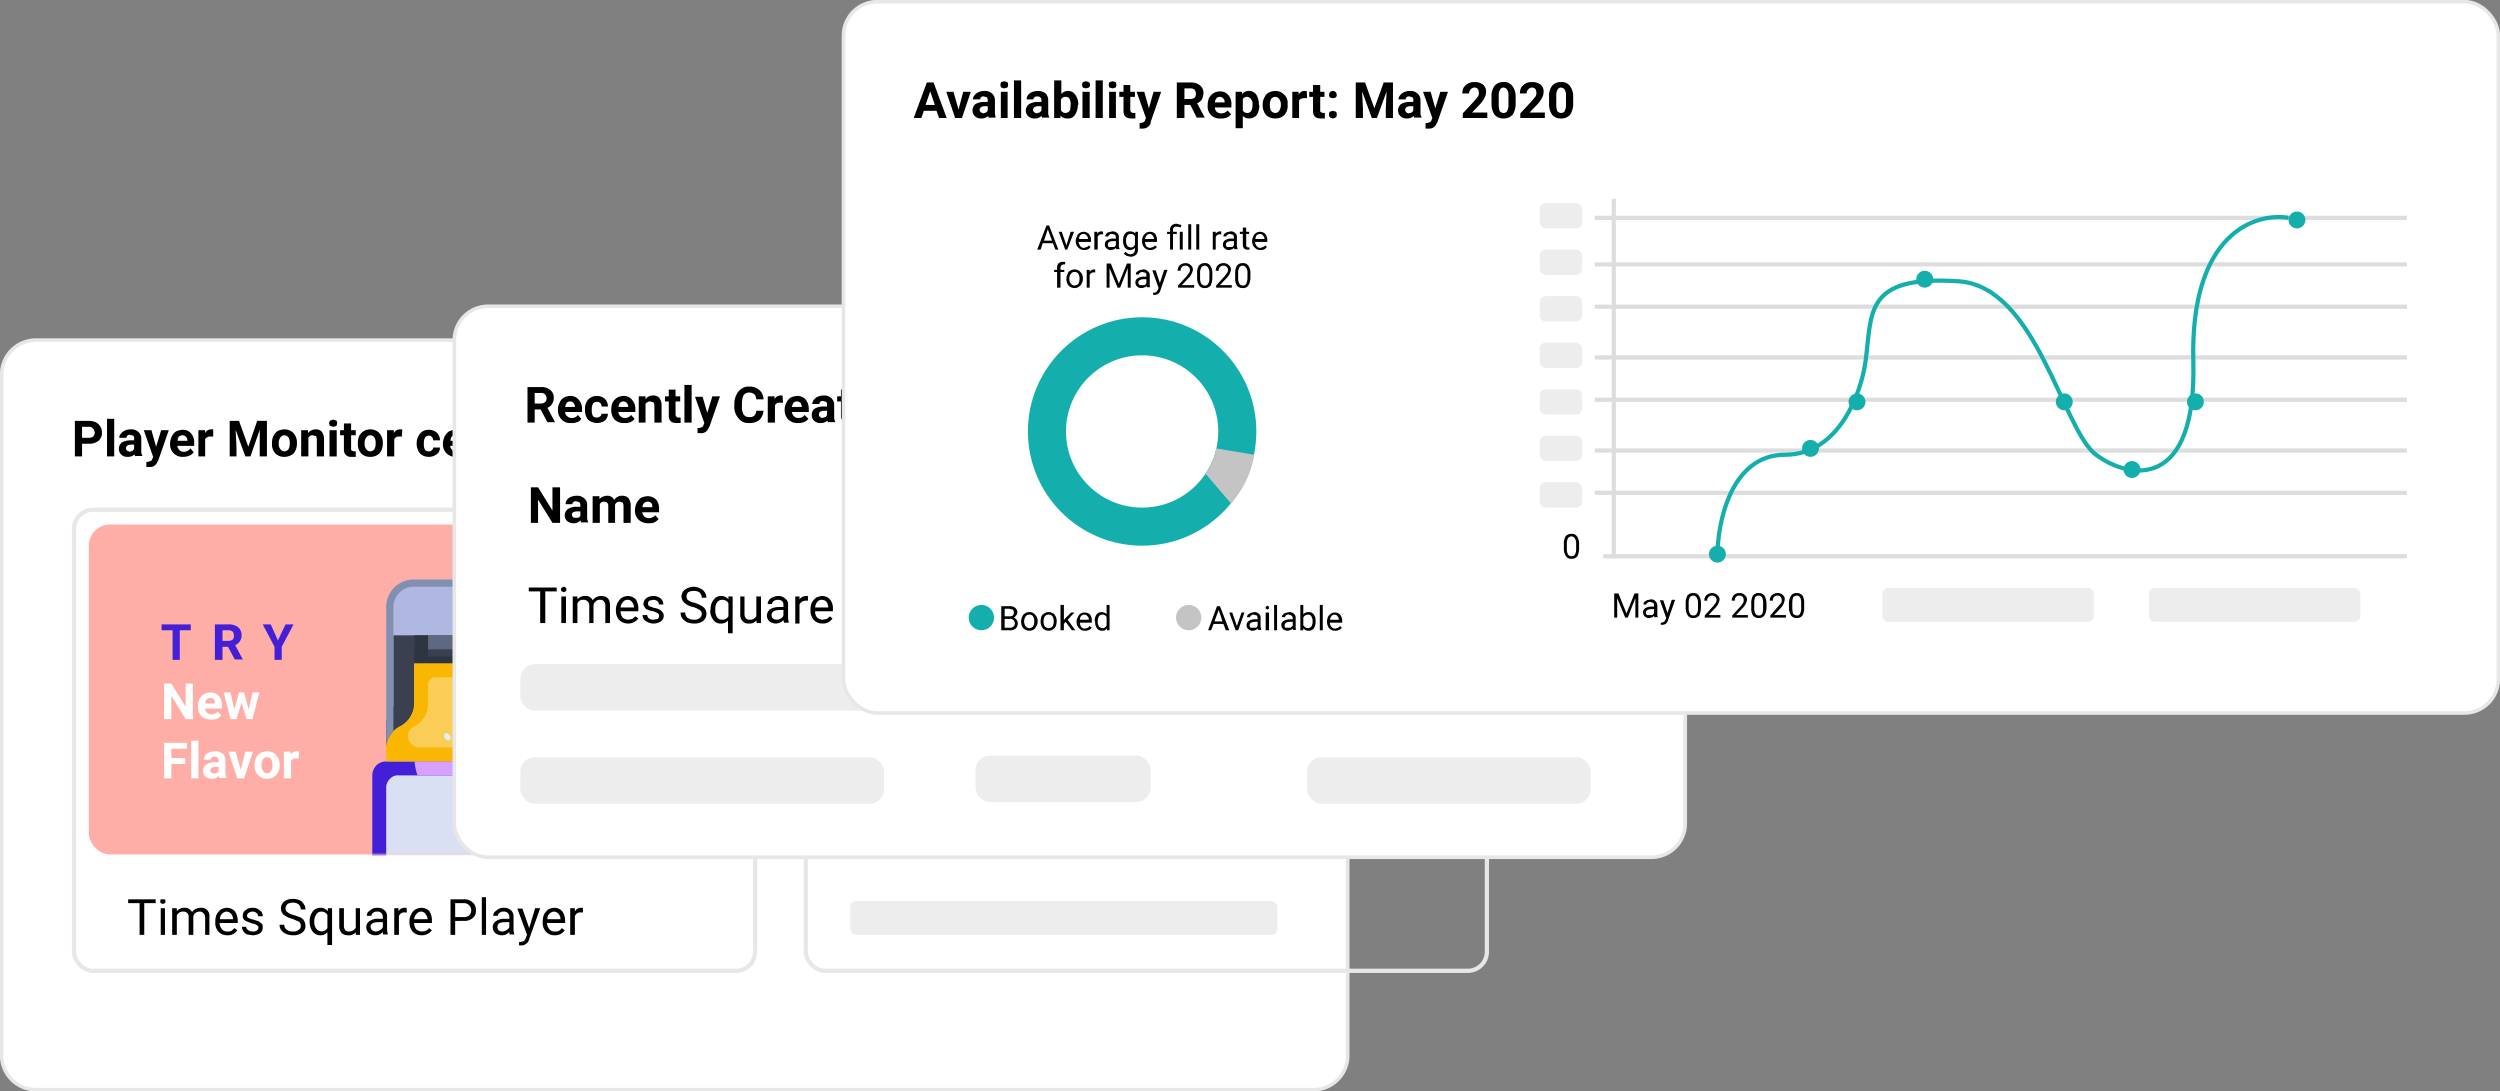 <svg id="Layer_1" data-name="Layer 1" xmlns="http://www.w3.org/2000/svg" xmlns:xlink="http://www.w3.org/1999/xlink" viewBox="0 0 591 258"><rect x="0" y="0" width="591" height="258" fill="#808080" stroke="none"/><defs><style>.cls-1,.cls-21{fill:#fff;}.cls-1,.cls-5{stroke:#e7e7e7;}.cls-1{stroke-width:0.85px;}.cls-2{fill:#c4c4c4;}.cls-3{fill:#1f0d52;}.cls-4{mask:url(#mask);}.cls-46,.cls-48,.cls-49,.cls-5{fill:none;}.cls-6{fill:#ffaea7;}.cls-7{mask:url(#mask-2);}.cls-8{fill:#f2f7fe;}.cls-9{fill:#aeb8e0;}.cls-10{fill:#f9cd56;}.cls-11{fill:#3a404f;}.cls-12{fill:#dae0f3;}.cls-13{fill:#441fd8;}.cls-14{fill:#d6a0ff;}.cls-15{fill:#ddf0fe;}.cls-16{fill:#bac5e6;}.cls-17{fill:#5e6880;}.cls-18{fill:#f9b602;}.cls-19{fill:#2d3540;}.cls-20{fill:#828fb0;}.cls-22{mask:url(#mask-3);}.cls-23{fill:#9196aa;}.cls-24{fill:#c48958;}.cls-25{fill:#e0b8ff;}.cls-26{fill:#707789;}.cls-27{fill:#b27a49;}.cls-28{fill:#555a66;}.cls-29{fill:#9e6f46;}.cls-30{fill:#c78ff5;}.cls-31{fill:#636978;}.cls-32{fill:#b674f2;}.cls-33{fill:#4e535e;}.cls-34{fill:#8f4cd6;}.cls-35{fill:#333940;}.cls-36{fill:#e3a76f;}.cls-37{fill:#d6995c;}.cls-38{fill:#cdd2e1;}.cls-39{fill:#bec3d2;}.cls-40{fill:#e9edf5;}.cls-41{fill:#d2a0f5;}.cls-42{fill:#f2f5f9;}.cls-43{fill:#f6fafd;}.cls-44{fill:#f5e1ff;}.cls-45{fill:#ededed;}.cls-46,.cls-49{stroke:#14aead;}.cls-46{stroke-width:9px;}.cls-47{fill:#14aead;}.cls-48{stroke:#ddd;}</style><mask id="mask" x="0" y="80" width="319" height="178" maskUnits="userSpaceOnUse"><g transform="translate(-44)"><g id="mask0"><path class="cls-1" d="M44.4,88.5a8.1,8.1,0,0,1,8.1-8.1h302a8.1,8.1,0,0,1,8.1,8.1v161a8.1,8.1,0,0,1-8.1,8.1H52.5a8.1,8.1,0,0,1-8.1-8.1Z"/></g></g></mask><mask id="mask-2" x="21" y="124" width="155" height="89" maskUnits="userSpaceOnUse"><g transform="translate(-44)"><g id="mask1"><rect class="cls-2" x="65" y="124" width="155" height="78" rx="5"/></g></g></mask><mask id="mask-3" x="194" y="124" width="155" height="97" maskUnits="userSpaceOnUse"><g transform="translate(-44)"><g id="mask2"><rect class="cls-3" x="238" y="124" width="155" height="78" rx="5"/></g></g></mask></defs><path class="cls-1" d="M44.4,88.5a8.1,8.1,0,0,1,8.1-8.1h302a8.1,8.1,0,0,1,8.1,8.1v161a8.1,8.1,0,0,1-8.1,8.1H52.5a8.1,8.1,0,0,1-8.1-8.1Z" transform="translate(-44)"/><path d="M63.4,104.9v3H61.7V99.5H65a4.1,4.1,0,0,1,1.6.3,2.7,2.7,0,0,1,1.1,1,2.6,2.6,0,0,1,.4,1.5,2.4,2.4,0,0,1-.8,1.9,3.6,3.6,0,0,1-2.4.7Zm0-1.4H65a1.5,1.5,0,0,0,1-.3,1.3,1.3,0,0,0,.4-.9,1.8,1.8,0,0,0-.4-1,1.2,1.2,0,0,0-1-.4H63.4Zm7.6,4.4H69.3V99H71Zm5,0a.8.8,0,0,1-.2-.5,2.1,2.1,0,0,1-1.6.6,2,2,0,0,1-1.5-.5,1.8,1.8,0,0,1-.6-1.3,1.9,1.9,0,0,1,.7-1.6,4.2,4.2,0,0,1,2.2-.5h.7v-.4a.8.8,0,0,0-.2-.7l-.7-.2a.8.8,0,0,0-.7.2.8.8,0,0,0-.2.5H72.2a1.4,1.4,0,0,1,.4-1,2.2,2.2,0,0,1,.9-.7,3.2,3.2,0,0,1,1.4-.3,2.4,2.4,0,0,1,1.8.6,2.1,2.1,0,0,1,.7,1.7v2.7a2.3,2.3,0,0,0,.3,1.3H76Zm-1.4-1.1.7-.2a1,1,0,0,0,.4-.5v-1h-.6c-.8,0-1.3.3-1.3.8h0a.7.7,0,0,0,.2.6Zm6.3-1.2,1.2-3.9h1.8l-2.5,7.2-.2.3a1.8,1.8,0,0,1-1.8,1.2h-.8v-1.2h.3l.7-.2a.7.7,0,0,0,.4-.5l.2-.5L78,101.7h1.8Zm6.4,2.4a2.9,2.9,0,0,1-2.2-.8,3,3,0,0,1-.9-2.3h0a4.3,4.3,0,0,1,.4-1.7,2.9,2.9,0,0,1,1-1.2,4.2,4.2,0,0,1,1.6-.4,2.5,2.5,0,0,1,2,.9,3.2,3.2,0,0,1,.7,2.3v.6h-4a2.3,2.3,0,0,0,.5,1,1.4,1.4,0,0,0,1.1.4A1.8,1.8,0,0,0,89,106l.8.9a2.5,2.5,0,0,1-1,.8A3.7,3.7,0,0,1,87.3,108Zm-.1-5.1a1.4,1.4,0,0,0-.9.3,1.7,1.7,0,0,0-.3,1h2.3a1.2,1.2,0,0,0-.3-.9A1.1,1.1,0,0,0,87.2,102.9Zm7.2.3h-.6a1.4,1.4,0,0,0-1.3.6v4.1H90.9v-6.2h1.6v.7a1.5,1.5,0,0,1,1.4-.9h.5Zm6.1-3.7,2.2,6.1,2.1-6.1h2.3v8.4h-1.7v-6.3l-2.2,6.3h-1.2l-2.3-6.3.2,4v2.3H98.3V99.5Zm7.8,5.2a4.1,4.1,0,0,1,.3-1.6,4,4,0,0,1,1-1.2,4.2,4.2,0,0,1,1.6-.4,3,3,0,0,1,2.1.8,3.4,3.4,0,0,1,.9,2.1v.5a3.6,3.6,0,0,1-.8,2.3,3.3,3.3,0,0,1-2.2.8,2.9,2.9,0,0,1-2.1-.8,3.2,3.2,0,0,1-.8-2.4Zm1.6.2a1.8,1.8,0,0,0,.4,1.3,1.1,1.1,0,0,0,.9.5,1.4,1.4,0,0,0,1-.5,2.8,2.8,0,0,0,.3-1.5,2.3,2.3,0,0,0-.3-1.3,1.4,1.4,0,0,0-1-.5,1.1,1.1,0,0,0-.9.5A2.1,2.1,0,0,0,109.9,104.9Zm6.9-3.2v.7a2.3,2.3,0,0,1,1.8-.9,1.8,1.8,0,0,1,1.5.6,3,3,0,0,1,.5,1.8v4h-1.7v-4a1.9,1.9,0,0,0-.2-.8l-.8-.2a1,1,0,0,0-1,.6v4.4h-1.7v-6.2Zm6.8,6.2h-1.7v-6.2h1.7Zm-1.8-7.9a.9.9,0,0,1,.3-.6l.7-.2.7.2a1.4,1.4,0,0,1,.2.6,1.4,1.4,0,0,1-.2.7l-.7.2-.7-.2A.9.9,0,0,1,121.8,100Zm5.2.1v1.6h1.1v1.2H127V106a.7.7,0,0,0,.1.5l.5.2h.5v1.3h-1a1.6,1.6,0,0,1-1.8-1.7v-3.4h-.9v-1.2h.9v-1.6Zm1.6,4.6a4.1,4.1,0,0,1,.3-1.6,3.2,3.2,0,0,1,1.1-1.2,3.3,3.3,0,0,1,1.5-.4,2.9,2.9,0,0,1,2.1.8,3.4,3.4,0,0,1,.9,2.1v.5a3.6,3.6,0,0,1-.8,2.3,3.1,3.1,0,0,1-2.2.8,2.9,2.9,0,0,1-2.1-.8,3.2,3.2,0,0,1-.8-2.4Zm1.6.2a1.8,1.8,0,0,0,.4,1.3,1.1,1.1,0,0,0,.9.5,1.2,1.2,0,0,0,1-.5,2.8,2.8,0,0,0,.3-1.5,2.3,2.3,0,0,0-.3-1.3,1.2,1.2,0,0,0-1-.5,1.1,1.1,0,0,0-.9.5A2.1,2.1,0,0,0,130.2,104.9Zm8.8-1.7h-.6a1.2,1.2,0,0,0-1.2.6v4.1h-1.7v-6.2h1.6v.7a1.6,1.6,0,0,1,1.4-.9h.6Zm6.4,3.5a.8.8,0,0,0,.7-.3.7.7,0,0,0,.3-.6H148a2,2,0,0,1-.3,1.1,2.5,2.5,0,0,1-1,.8,2.8,2.8,0,0,1-1.3.3,2.9,2.9,0,0,1-2.1-.8,3.6,3.6,0,0,1-.8-2.4h0a3.6,3.6,0,0,1,.8-2.3,2.6,2.6,0,0,1,2.1-.9,2.9,2.9,0,0,1,1.9.7,2.4,2.4,0,0,1,.7,1.8h-1.6a1.1,1.1,0,0,0-.3-.8.8.8,0,0,0-.7-.3,1,1,0,0,0-.9.4,2.6,2.6,0,0,0-.3,1.4v.2a2.6,2.6,0,0,0,.3,1.4A1.3,1.3,0,0,0,145.4,106.7Zm6.5,1.3a3,3,0,0,1-2.3-.8,3,3,0,0,1-.9-2.3h0a4.3,4.3,0,0,1,.4-1.7,4,4,0,0,1,1-1.2,4.2,4.2,0,0,1,1.6-.4,2.5,2.5,0,0,1,2,.9,3.2,3.2,0,0,1,.7,2.3v.6h-4a2.3,2.3,0,0,0,.5,1,1.4,1.4,0,0,0,1.1.4,1.8,1.8,0,0,0,1.5-.7l.8.9a2.5,2.5,0,0,1-1,.8A3.5,3.5,0,0,1,151.9,108Zm-.2-5.1a1.4,1.4,0,0,0-.9.3,1.7,1.7,0,0,0-.3,1h2.3a1.2,1.2,0,0,0-.3-.9A1.1,1.1,0,0,0,151.7,102.9Zm5.2-1.2v.7a2,2,0,0,1,1.8-.9,1.7,1.7,0,0,1,1.4.6,2.4,2.4,0,0,1,.5,1.8v4h-1.6v-4a1.1,1.1,0,0,0-.3-.8l-.7-.2a1.1,1.1,0,0,0-1.1.6v4.4h-1.7v-6.2Zm7.1-1.6v1.6h1.1v1.2H164V106a4.3,4.3,0,0,0,.1.5l.6.2h.4v1.3h-1a1.7,1.7,0,0,1-1.8-1.7v-3.4h-.9v-1.2h.9v-1.6Zm4.9,7.9a2.7,2.7,0,0,1-2.2-.8,3,3,0,0,1-.9-2.3h0a3.1,3.1,0,0,1,.4-1.7,2.3,2.3,0,0,1,1-1.2,3.3,3.3,0,0,1,1.5-.4,2.4,2.4,0,0,1,2,.9,3.2,3.2,0,0,1,.8,2.3v.6h-4a1.2,1.2,0,0,0,.5,1,1.2,1.2,0,0,0,1,.4,1.7,1.7,0,0,0,1.5-.7l.8.9a2,2,0,0,1-1,.8A3.2,3.2,0,0,1,168.9,108Zm-.2-5.1a1.1,1.1,0,0,0-.8.3,3,3,0,0,0-.4,1h2.3a1.2,1.2,0,0,0-.3-.9A1,1,0,0,0,168.7,102.9Zm7.2.3h-.6a1.2,1.2,0,0,0-1.2.6v4.1h-1.7v-6.2H174v.7a1.6,1.6,0,0,1,1.4-.9h.6Z" transform="translate(-44)"/><g class="cls-4"><rect class="cls-5" x="17.5" y="120.5" width="161" height="109" rx="4.5"/><path d="M80.8,213.5H78.1V221H77v-7.5H74.3v-.9h6.5ZM83,221H82v-6.3h1Zm-1.1-7.9a.9.9,0,0,1,.1-.5h1a.9.9,0,0,1,.1.5c0,.2,0,.3-.1.4l-.5.2-.5-.2C81.9,213.4,81.9,213.3,81.9,213.1Zm3.9,1.6v.7a2.3,2.3,0,0,1,1.8-.8,1.9,1.9,0,0,1,1.8,1,2.7,2.7,0,0,1,.8-.7,2.7,2.7,0,0,1,1.2-.3,1.9,1.9,0,0,1,2.1,2.2V221h-1v-4.1a1.3,1.3,0,0,0-.4-1,1.1,1.1,0,0,0-1-.4,1.8,1.8,0,0,0-1,.4,1.3,1.3,0,0,0-.4.9V221H88.6v-4.1a1.2,1.2,0,0,0-1.3-1.4,1.6,1.6,0,0,0-1.5.9V221H84.7v-6.3Zm11.9,6.4a2.8,2.8,0,0,1-2-.8,3,3,0,0,1-.8-2.3v-.2a4.1,4.1,0,0,1,.3-1.6,4,4,0,0,1,1-1.2,3.3,3.3,0,0,1,1.4-.4,2.6,2.6,0,0,1,1.9.8,3.9,3.9,0,0,1,.7,2.3v.5H95.9a2.5,2.5,0,0,0,.6,1.5,1.5,1.5,0,0,0,1.3.5,1.6,1.6,0,0,0,1-.2l.6-.6.7.5A2.6,2.6,0,0,1,97.7,221.1Zm-.1-5.6a1.6,1.6,0,0,0-1.1.5,1.7,1.7,0,0,0-.5,1.3h3.1a2.1,2.1,0,0,0-.4-1.2A1.6,1.6,0,0,0,97.6,215.5Zm7.5,3.8a.6.6,0,0,0-.4-.6,2.3,2.3,0,0,0-1.1-.4l-1.3-.5a1.8,1.8,0,0,1-.7-.5,1.2,1.2,0,0,1-.2-.8,1.5,1.5,0,0,1,.6-1.3,2.5,2.5,0,0,1,1.7-.6,2.4,2.4,0,0,1,1.7.6,1.5,1.5,0,0,1,.7,1.4H105a.9.9,0,0,0-.4-.8,1.5,1.5,0,0,0-1.8,0,.8.8,0,0,0-.4.6.6.6,0,0,0,.3.6,5.5,5.5,0,0,0,1.2.4l1.3.4.7.6c.2.2.2.5.2.9a1.6,1.6,0,0,1-.6,1.3,3.5,3.5,0,0,1-1.8.5l-1.3-.2a2.4,2.4,0,0,1-.9-.8,1.9,1.9,0,0,1-.3-1h1a1,1,0,0,0,.5.8,1.5,1.5,0,0,0,1,.3,1.6,1.6,0,0,0,1-.2A1,1,0,0,0,105.1,219.3Zm8-2.1a5.1,5.1,0,0,1-2.1-1,2.1,2.1,0,0,1,.2-3.1,3.2,3.2,0,0,1,2-.6,4.1,4.1,0,0,1,1.6.3,2.2,2.2,0,0,1,1,.9,2,2,0,0,1,.4,1.3h-1.1a1.7,1.7,0,0,0-.5-1.2,2,2,0,0,0-1.4-.4,2.1,2.1,0,0,0-1.2.3,1.4,1.4,0,0,0-.5,1,1,1,0,0,0,.4.9,3.5,3.5,0,0,0,1.5.7l1.7.6c.4.3.7.5.8.8a2.4,2.4,0,0,1,.3,1.2,1.8,1.8,0,0,1-.8,1.6,3.3,3.3,0,0,1-2.1.6,4.1,4.1,0,0,1-1.6-.3,2.7,2.7,0,0,1-1.2-.9,2,2,0,0,1-.4-1.3h1.1a1.4,1.4,0,0,0,.6,1.2,2.4,2.4,0,0,0,1.5.4,1.7,1.7,0,0,0,1.3-.4.9.9,0,0,0,.5-.9,1.2,1.2,0,0,0-.4-1Zm4.1.6a3.9,3.9,0,0,1,.7-2.3,2.3,2.3,0,0,1,1.8-.9,2.3,2.3,0,0,1,1.8.8v-.7h1v8.7h-1.1v-3a2.1,2.1,0,0,1-1.7.7,2.3,2.3,0,0,1-1.8-.9,3.9,3.9,0,0,1-.7-2.3Zm1.1.1a2.6,2.6,0,0,0,.5,1.7,1.6,1.6,0,0,0,2.6-.2v-3.1a1.6,1.6,0,0,0-1.4-.8,1.4,1.4,0,0,0-1.2.6A3,3,0,0,0,118.3,217.9Zm9.8,2.5a2.1,2.1,0,0,1-1.8.7,2.1,2.1,0,0,1-1.6-.6,2.6,2.6,0,0,1-.5-1.7v-4.1h1.1v4.1c0,.9.4,1.4,1.1,1.4a1.8,1.8,0,0,0,1.7-.9v-4.6h1V221h-1Zm6.5.6a3.5,3.5,0,0,1-.1-.7,2.2,2.2,0,0,1-1.8.8,2.5,2.5,0,0,1-1.5-.5,1.8,1.8,0,0,1-.6-1.3,1.6,1.6,0,0,1,.7-1.5,3.3,3.3,0,0,1,2.1-.6h1.1v-.5a1.3,1.3,0,0,0-.4-.9,1.3,1.3,0,0,0-1-.3,1.2,1.2,0,0,0-.9.3.8.8,0,0,0-.4.7h-1.1a1.6,1.6,0,0,1,.3-.9l.9-.7a2.8,2.8,0,0,1,1.3-.3,2.4,2.4,0,0,1,1.7.6,1.8,1.8,0,0,1,.6,1.5v2.8a4.6,4.6,0,0,0,.2,1.4h-1.1Zm-1.8-.8a1.7,1.7,0,0,0,1-.3,1.6,1.6,0,0,0,.7-.7V218h-.9c-1.3,0-2,.3-2,1.1a1.2,1.2,0,0,0,.4.8A1.1,1.1,0,0,0,132.8,220.2Zm7.4-4.5h-.5a1.3,1.3,0,0,0-1.4.9V221h-1.1v-6.3h1v.8a1.5,1.5,0,0,1,1.4-.9h.5Zm3.5,5.4a3,3,0,0,1-2.1-.8,3.4,3.4,0,0,1-.8-2.3v-.2a2.9,2.9,0,0,1,.4-1.6,2.3,2.3,0,0,1,1-1.2,3.3,3.3,0,0,1,1.4-.4,2.6,2.6,0,0,1,1.9.8,3.9,3.9,0,0,1,.6,2.3v.5h-4.2a2.5,2.5,0,0,0,.5,1.5,2.2,2.2,0,0,0,2.3.3,1.3,1.3,0,0,0,.7-.6l.7.5A2.9,2.9,0,0,1,143.7,221.1Zm-.1-5.6a1.4,1.4,0,0,0-1.1.5,2.3,2.3,0,0,0-.6,1.3h3.2a2.2,2.2,0,0,0-.5-1.2A1.2,1.2,0,0,0,143.6,215.5Zm8,2.2V221h-1.1v-8.4h3.1a2.8,2.8,0,0,1,2.1.7,2.2,2.2,0,0,1,.8,1.9,2.1,2.1,0,0,1-.7,1.8,3.1,3.1,0,0,1-2.2.7Zm0-.9h2a1.7,1.7,0,0,0,1.3-.4,1.7,1.7,0,0,0,0-2.4,1.7,1.7,0,0,0-1.3-.5h-2Zm7.3,4.2h-1v-8.9h1Zm5.6,0a3.5,3.5,0,0,1-.1-.7,2.2,2.2,0,0,1-1.8.8,2.5,2.5,0,0,1-1.5-.5,1.8,1.8,0,0,1-.6-1.3,1.6,1.6,0,0,1,.7-1.5,3.3,3.3,0,0,1,2.1-.6h1.1v-.5a1.3,1.3,0,0,0-.4-.9,1.3,1.3,0,0,0-1-.3,1.2,1.2,0,0,0-.9.3.8.8,0,0,0-.4.7h-1.1a1.6,1.6,0,0,1,.3-.9l.9-.7a2.8,2.8,0,0,1,1.3-.3,2.4,2.4,0,0,1,1.7.6,1.8,1.8,0,0,1,.6,1.5v2.8a4.6,4.6,0,0,0,.2,1.4h-1.1Zm-1.8-.8a1.7,1.7,0,0,0,1-.3,1.6,1.6,0,0,0,.7-.7V218h-.9c-1.3,0-1.9.3-1.9,1.1a1,1,0,0,0,1.1,1.1Zm6.4-.8,1.4-4.7h1.2l-2.6,7.3a1.9,1.9,0,0,1-1.8,1.5h-.6v-.8h.3l.8-.2a1.6,1.6,0,0,0,.5-.8l.3-.7-2.3-6.2h1.2Zm6,1.7a2.8,2.8,0,0,1-2-.8,3,3,0,0,1-.8-2.3v-.2a4.1,4.1,0,0,1,.3-1.6,4,4,0,0,1,1-1.2,3.3,3.3,0,0,1,1.4-.4,2.6,2.6,0,0,1,1.9.8,3.9,3.9,0,0,1,.7,2.3v.5h-4.3a2.5,2.5,0,0,0,.6,1.5,1.5,1.5,0,0,0,1.3.5,1.6,1.6,0,0,0,1-.2,1.7,1.7,0,0,0,.6-.6l.7.5A2.6,2.6,0,0,1,175.1,221.1Zm-.1-5.6a1.6,1.6,0,0,0-1.1.5,1.7,1.7,0,0,0-.5,1.3h3.1a2.1,2.1,0,0,0-.4-1.2A1.6,1.6,0,0,0,175,215.5Zm6.8.2h-.5a1.3,1.3,0,0,0-1.4.9V221h-1.1v-6.3h1.1v.8a1.6,1.6,0,0,1,1.5-.9h.4Z" transform="translate(-44)"/><rect class="cls-6" x="21" y="124" width="155" height="78" rx="5"/><g class="cls-7"><path class="cls-8" d="M183.2,142v11.5H175v-3.3H165v3.3h-8.2V142s0,1.6,3,1.6h20.4C183.2,143.6,183.2,142,183.2,142Z" transform="translate(-44)"/><path class="cls-9" d="M198.1,137H141.9a6.5,6.5,0,0,0-6.6,6.6V177a5.6,5.6,0,0,1,.9-3.1,6.4,6.4,0,0,1,2.4-2.2,6.4,6.4,0,0,0,2.4-2.2,5.9,5.9,0,0,0,.9-3.2V150.2h9.9v16.1a5.9,5.9,0,0,0,.9,3.2,6.4,6.4,0,0,0,2.4,2.2,5.7,5.7,0,0,1,2.4,2.2,5.6,5.6,0,0,1,.9,3.1,5.6,5.6,0,0,1,.9-3.1,6.4,6.4,0,0,1,2.4-2.2,6.7,6.7,0,0,0,2.5-2.2,6.9,6.9,0,0,0,.8-3.2V153.5h-8.2V142s0,1.6,3,1.6h20.4c3,0,3-1.6,3-1.6v11.5H175v12.8a6.9,6.9,0,0,0,.8,3.2,6.7,6.7,0,0,0,2.5,2.2,6.4,6.4,0,0,1,2.4,2.2,5.6,5.6,0,0,1,.9,3.1,5.6,5.6,0,0,1,.9-3.1,5.7,5.7,0,0,1,2.4-2.2,6.4,6.4,0,0,0,2.4-2.2,5.9,5.9,0,0,0,.9-3.2V150.2h9.9v16.1a5.9,5.9,0,0,0,.9,3.2,6.4,6.4,0,0,0,2.4,2.2,6.4,6.4,0,0,1,2.4,2.2,5.6,5.6,0,0,1,.9,3.1V143.6a6.5,6.5,0,0,0-6.6-6.6Z" transform="translate(-44)"/><path class="cls-10" d="M204.7,177v3H181.6v-3a5.6,5.6,0,0,1,.9-3.1,5.7,5.7,0,0,1,2.4-2.2,6.4,6.4,0,0,0,2.4-2.2,5.9,5.9,0,0,0,.9-3.2v-9.5h9.9v9.5a5.9,5.9,0,0,0,.9,3.2,6.4,6.4,0,0,0,2.4,2.2,6.4,6.4,0,0,1,2.4,2.2A5.6,5.6,0,0,1,204.7,177Z" transform="translate(-44)"/><path class="cls-11" d="M198.1,150.2h-9.9v6.6h9.9Z" transform="translate(-44)"/><path class="cls-10" d="M181.6,177v3H158.4v-3a5.6,5.6,0,0,1,.9-3.1,6.4,6.4,0,0,1,2.4-2.2,6.7,6.7,0,0,0,2.5-2.2,6.9,6.9,0,0,0,.8-3.2v-9.5h10v9.5a6.9,6.9,0,0,0,.8,3.2,6.7,6.7,0,0,0,2.5,2.2,6.4,6.4,0,0,1,2.4,2.2A5.6,5.6,0,0,1,181.6,177Z" transform="translate(-44)"/><path class="cls-11" d="M175,153.5v3.3H165v-6.6h10Z" transform="translate(-44)"/><path class="cls-10" d="M158.4,177v3H135.3v-3a5.6,5.6,0,0,1,.9-3.1,6.4,6.4,0,0,1,2.4-2.2,6.4,6.4,0,0,0,2.4-2.2,5.9,5.9,0,0,0,.9-3.2v-9.5h9.9v9.5a5.9,5.9,0,0,0,.9,3.2,6.4,6.4,0,0,0,2.4,2.2,5.7,5.7,0,0,1,2.4,2.2A5.6,5.6,0,0,1,158.4,177Z" transform="translate(-44)"/><path class="cls-11" d="M151.8,150.2h-9.9v6.6h9.9Z" transform="translate(-44)"/><path class="cls-11" d="M183.2,156.8v9.5a5.9,5.9,0,0,1-.9,3.2,6.4,6.4,0,0,1-2.4,2.2l-.8.5a6,6,0,0,1,1.8,2.1,6.8,6.8,0,0,1,.7,2.7,5.6,5.6,0,0,1,.9-3.1,5.7,5.7,0,0,1,2.4-2.2,6.4,6.4,0,0,0,2.4-2.2,5.9,5.9,0,0,0,.9-3.2V150.2h-5Z" transform="translate(-44)"/><path class="cls-11" d="M158.4,177a5.6,5.6,0,0,1,.9-3.1,6.4,6.4,0,0,1,2.4-2.2,6.7,6.7,0,0,0,2.5-2.2,6.9,6.9,0,0,0,.8-3.2V153.5h-4.9v12.8a5.9,5.9,0,0,1-.9,3.2,6.4,6.4,0,0,1-2.4,2.2l-.8.5a9.1,9.1,0,0,1,1.8,2.1A6.6,6.6,0,0,1,158.4,177Z" transform="translate(-44)"/><path class="cls-11" d="M138.6,171.7a6.4,6.4,0,0,0,2.4-2.2,5.9,5.9,0,0,0,.9-3.2V150.2H137v16.1a6.1,6.1,0,0,1-1.7,4.2V177a5.6,5.6,0,0,1,.9-3.1A6.4,6.4,0,0,1,138.6,171.7Z" transform="translate(-44)"/><path class="cls-12" d="M208,183.3v26.4a3.4,3.4,0,0,1-3.3,3.3H135.3a3.4,3.4,0,0,1-3.3-3.3V183.3a3.5,3.5,0,0,1,1-2.4,3.2,3.2,0,0,1,2.3-.9h69.4a3.2,3.2,0,0,1,2.3.9A3.5,3.5,0,0,1,208,183.3Z" transform="translate(-44)"/><path class="cls-13" d="M204.7,180H135.3a3.2,3.2,0,0,0-2.3.9,3.5,3.5,0,0,0-1,2.4v26.4a3.4,3.4,0,0,0,3.3,3.3h69.4a3.4,3.4,0,0,0,3.3-3.3V183.3a3.5,3.5,0,0,0-1-2.4A3.2,3.2,0,0,0,204.7,180Zm0,27.1a3,3,0,0,1-1,1.9,2.9,2.9,0,0,1-2,.7H138.3a2.9,2.9,0,0,1-2-.7,3,3,0,0,1-1-1.9V185.9a3,3,0,0,1,1-1.9,2.5,2.5,0,0,1,2-.7h63.4a2.5,2.5,0,0,1,2,.7,3,3,0,0,1,1,1.9Z" transform="translate(-44)"/><path class="cls-14" d="M159.4,183.3h42.3a2.5,2.5,0,0,1,2,.7,3,3,0,0,1,1,1.9v21.2a2.9,2.9,0,0,1-.2.9H208V183.3a3.5,3.5,0,0,0-1-2.4,3.2,3.2,0,0,0-2.3-.9H142a13,13,0,0,0,.7,3.3Z" transform="translate(-44)"/><path class="cls-15" d="M202.4,190.9c1.1-1.1.7-3.1-.7-4.6s-3.6-1.8-4.6-.8-.7,3.1.7,4.6S201.4,191.9,202.4,190.9Z" transform="translate(-44)"/><path class="cls-15" d="M181.3,197.8c.5-.5.3-1.5-.4-2.3s-1.8-.9-2.3-.4-.4,1.6.4,2.3S180.7,198.4,181.3,197.8Z" transform="translate(-44)"/><path class="cls-15" d="M181.8,193c.3-.2.2-.8-.2-1.1s-.9-.5-1.1-.2-.2.8.2,1.1S181.6,193.3,181.8,193Z" transform="translate(-44)"/><path class="cls-16" d="M197.3,181.6H189a.8.8,0,0,0-.8.8.8.8,0,0,0,.8.9h8.3a.9.9,0,0,0,.8-.9A.9.9,0,0,0,197.3,181.6Z" transform="translate(-44)"/><path class="cls-16" d="M198.9,182.4a.6.6,0,0,0,.3.6.5.5,0,0,0,.5.3h1.7l.6-.3a.8.8,0,0,0,.2-.6.8.8,0,0,0-.2-.5.9.9,0,0,0-.6-.3h-1.7a1.2,1.2,0,0,0-.8.8Z" transform="translate(-44)"/><path class="cls-17" d="M151.8,150.2h-9.9v3.3h9.9Z" transform="translate(-44)"/><path class="cls-18" d="M158,176.7H143.1a2.5,2.5,0,0,1-1.6-.6,2,2,0,0,1-.9-1.3,2.5,2.5,0,0,1,0-1.7,2.8,2.8,0,0,1,1.1-1.3h.1a6.1,6.1,0,0,0,2.5-2.3,5.7,5.7,0,0,0,.9-3.2v-4.5a1.7,1.7,0,0,1,1.7-1.7h4.9v-3.3h-9.9v9.5a5.7,5.7,0,0,1-.9,3.2,6.1,6.1,0,0,1-2.5,2.3,4.7,4.7,0,0,0-2.2,2,5.9,5.9,0,0,0-1,2.9V180h23.1v-3Z" transform="translate(-44)"/><path class="cls-19" d="M145.2,155.2v-5h-3.3v6.6h9.9v-1.6Z" transform="translate(-44)"/><path class="cls-15" d="M154.8,174.7c.6-.5.4-1.6-.4-2.3a1.7,1.7,0,0,0-2.3-.4c-.5.5-.3,1.6.4,2.3S154.3,175.2,154.8,174.7Z" transform="translate(-44)"/><path class="cls-15" d="M150.4,174.8c.3-.2.2-.7-.2-1.1s-.9-.5-1.1-.2-.2.8.2,1.2S150.2,175.1,150.4,174.8Z" transform="translate(-44)"/><path class="cls-17" d="M175,150.2H165v3.3h10Z" transform="translate(-44)"/><path class="cls-18" d="M181.2,176.7h-15a2.5,2.5,0,0,1-1.6-.6,2.4,2.4,0,0,1-.9-1.3,2.5,2.5,0,0,1,.1-1.7,2.6,2.6,0,0,1,1-1.3h.1a6.1,6.1,0,0,0,2.5-2.3,5.7,5.7,0,0,0,.9-3.2v-4.5a1.7,1.7,0,0,1,.5-1.2,1.8,1.8,0,0,1,1.2-.5h5v-3.3H165v9.5a5.7,5.7,0,0,1-.9,3.2,6.1,6.1,0,0,1-2.5,2.3,5.3,5.3,0,0,0-2.2,2,5,5,0,0,0-.9,2.9c0,.1-.1.2-.1.3v3h23.2v-3Z" transform="translate(-44)"/><path class="cls-19" d="M168.3,155.2v-5H165v6.6h10v-1.6Z" transform="translate(-44)"/><path class="cls-15" d="M178,174.7c.5-.5.3-1.6-.4-2.3s-1.8-.9-2.3-.4-.4,1.6.3,2.3A1.8,1.8,0,0,0,178,174.7Z" transform="translate(-44)"/><path class="cls-15" d="M173.6,174.8c.2-.2.1-.7-.2-1.1s-.9-.5-1.2-.2-.2.8.2,1.2A.9.9,0,0,0,173.6,174.8Z" transform="translate(-44)"/><path class="cls-17" d="M198.1,150.2h-9.9v3.3h9.9Z" transform="translate(-44)"/><path class="cls-18" d="M204.3,176.7h-15a2.2,2.2,0,0,1-1.5-.6,2.6,2.6,0,0,1-1-1.3,3.2,3.2,0,0,1,.1-1.7,2.8,2.8,0,0,1,1.1-1.3h.1a5.9,5.9,0,0,0,2.4-2.3,5.8,5.8,0,0,0,1-3.2v-4.5a1.7,1.7,0,0,1,.5-1.2,1.6,1.6,0,0,1,1.1-.5h5v-3.3h-9.9v9.5a5.8,5.8,0,0,1-1,3.2,5.6,5.6,0,0,1-2.5,2.3,5.3,5.3,0,0,0-2.2,2,7,7,0,0,0-.9,2.9V180h23.1v-3Z" transform="translate(-44)"/><path class="cls-19" d="M191.5,155.2v-5h-3.3v6.6h9.9v-1.6Z" transform="translate(-44)"/><path class="cls-15" d="M201.1,174.7c.5-.5.3-1.6-.4-2.3a1.4,1.4,0,1,0,.4,2.3Z" transform="translate(-44)"/><path class="cls-15" d="M196.7,174.8a.8.8,0,0,0-.2-1.1c-.4-.4-.9-.5-1.2-.2a1.1,1.1,0,0,0,.2,1.2A.9.9,0,0,0,196.7,174.8Z" transform="translate(-44)"/><path class="cls-20" d="M204.7,143.6a6.5,6.5,0,0,0-6.6-6.6H141.9a6.5,6.5,0,0,0-6.6,6.6V177a5.8,5.8,0,0,1,1.7-4.1V143.6a4.8,4.8,0,0,1,4.9-4.9h56.2a4.8,4.8,0,0,1,4.9,4.9v29.3a5.8,5.8,0,0,1,1.7,4.1Z" transform="translate(-44)"/><path class="cls-21" d="M89.6,170H87.9l-3.4-5.5V170H82.8v-8.4h1.7l3.4,5.5v-5.5h1.7Zm4.3.1a3.6,3.6,0,0,1-2.3-.8,3.4,3.4,0,0,1-.8-2.3h0a4.3,4.3,0,0,1,.3-1.7,3.2,3.2,0,0,1,1.1-1.2,3.3,3.3,0,0,1,1.5-.4,2.6,2.6,0,0,1,2,.8,3.4,3.4,0,0,1,.8,2.3v.7h-4a1.2,1.2,0,0,0,.5,1,1.5,1.5,0,0,0,1,.4,2.1,2.1,0,0,0,1.5-.7l.8.9a2.7,2.7,0,0,1-1,.8A3.2,3.2,0,0,1,93.9,170.1Zm-.2-5.1a1.1,1.1,0,0,0-.8.3,1.5,1.5,0,0,0-.4,1h2.3v-.2a1,1,0,0,0-1.1-1.1Zm9.1,2.7.9-4h1.6l-1.6,6.3h-1.4l-1.2-3.9L99.9,170H98.5l-1.6-6.3h1.6l.9,4,1.1-4h1.2Zm-15,12.9H84.5V184H82.8v-8.4h5.4V177H84.5v2.2h3.3Zm3.1,3.4H89.2v-8.9h1.7Zm5,0c-.1-.1-.1-.3-.2-.6a1.8,1.8,0,0,1-1.5.7,2.5,2.5,0,0,1-1.6-.5,1.8,1.8,0,0,1-.6-1.4,1.9,1.9,0,0,1,.8-1.5,4.1,4.1,0,0,1,2.1-.5h.8v-.4a.9.9,0,0,0-.3-.7,1,1,0,0,0-.7-.2c-.2,0-.5,0-.6.2a.5.5,0,0,0-.3.5H92.2a1.9,1.9,0,0,1,.3-1,2.2,2.2,0,0,1,.9-.7,3.5,3.5,0,0,1,1.4-.3,2.9,2.9,0,0,1,1.9.6,2.1,2.1,0,0,1,.6,1.6v2.8a2.5,2.5,0,0,0,.3,1.3H95.9Zm-1.4-1.2h.7l.5-.5v-1H95c-.8,0-1.2.2-1.3.8h0a.8.8,0,0,0,.2.5A.7.7,0,0,0,94.5,182.8Zm6.4-.8,1.1-4.3h1.8l-2.1,6.3h-1.6L98,177.7h1.7Zm3.3-1.2a3.8,3.8,0,0,1,.3-1.6,3.2,3.2,0,0,1,1.1-1.2,3.3,3.3,0,0,1,1.5-.4,2.9,2.9,0,0,1,2.1.8,3.4,3.4,0,0,1,.9,2.1v.4a3.2,3.2,0,0,1-.8,2.3,2.8,2.8,0,0,1-2.2.9,2.6,2.6,0,0,1-2.1-.9,2.8,2.8,0,0,1-.8-2.3Zm1.6.1a2.6,2.6,0,0,0,.4,1.4,1.1,1.1,0,0,0,.9.5,1.2,1.2,0,0,0,1-.5,2.8,2.8,0,0,0,.3-1.5,2.3,2.3,0,0,0-.3-1.3,1,1,0,0,0-1-.5.9.9,0,0,0-.9.5A2.6,2.6,0,0,0,105.8,180.9Zm8.8-1.6H114a1.2,1.2,0,0,0-1.2.6V184h-1.7v-6.3h1.6v.8a1.6,1.6,0,0,1,1.4-.9h.6Z" transform="translate(-44)"/><path class="cls-13" d="M89.1,149H86.5v7H84.8v-7H82.2v-1.4h6.9Zm8.8,3.9H96.6V156H94.8v-8.4h3.1a3.7,3.7,0,0,1,2.3.6,2.3,2.3,0,0,1,.9,1.9,2.4,2.4,0,0,1-1.5,2.4l1.8,3.4H99.5Zm-1.3-1.4H98a1.7,1.7,0,0,0,1-.3,1.2,1.2,0,0,0,.3-.9,1.7,1.7,0,0,0-.3-1,1.6,1.6,0,0,0-1.1-.3H96.6Zm13.1-.1,1.8-3.8h1.9l-2.8,5.3V156h-1.7v-3.1l-2.8-5.3H108Z" transform="translate(-44)"/></g></g><rect class="cls-5" x="190.5" y="120.5" width="161" height="109" rx="4.5"/><rect class="cls-3" x="194" y="124" width="155" height="78" rx="5"/><g class="cls-22"><path class="cls-23" d="M305.2,168.1l4.1,8.5H286.5l-.4-.9,18.7-8.3Z" transform="translate(-44)"/><path class="cls-24" d="M290.6,153.9l-6.3,2.8-2.9-5.9,6.2-2.8Z" transform="translate(-44)"/><path class="cls-25" d="M302.8,163.3l2,4.1-18.7,8.3-2.1-4.1a6.6,6.6,0,0,1-.5-2.5,5.3,5.3,0,0,1,1.3-3.6,5.8,5.8,0,0,0,1.3-3,5.1,5.1,0,0,0-.5-3.2l-1.3-2.6,6.3-2.8,1.2,2.6a6.2,6.2,0,0,0,5.5,3.4,6.7,6.7,0,0,1,3.2,1A5.9,5.9,0,0,1,302.8,163.3Z" transform="translate(-44)"/><path class="cls-23" d="M305.7,169.1l-17.4,7.5h21Z" transform="translate(-44)"/><path class="cls-26" d="M305.2,168.1l-.4-.7-18.7,8.3.4.9h1.8l17.4-7.5Z" transform="translate(-44)"/><path class="cls-27" d="M289.5,151.8l-6.3,2.7,1.1,2.2,6.3-2.8Z" transform="translate(-44)"/><path class="cls-24" d="M287.6,148l-6.2,2.8,1.8,3.7,6.3-2.7Z" transform="translate(-44)"/><path class="cls-25" d="M302.8,163.3a5.9,5.9,0,0,0-2.3-2.4,6.7,6.7,0,0,0-3.2-1,6.2,6.2,0,0,1-5.5-3.4l-1.2-2.6-6.3,2.8,1.3,2.6a5.1,5.1,0,0,1,.5,3.2,5.8,5.8,0,0,1-1.3,3,5.3,5.3,0,0,0-1.3,3.6,6.6,6.6,0,0,0,.5,2.5l2.1,4.1,18.7-8.3Z" transform="translate(-44)"/><path class="cls-26" d="M288.3,176.6h1.3l-.2-.5Z" transform="translate(-44)"/><path class="cls-28" d="M289.2,175.7l-.5-1.1-2.6,1.1.4.9h1.8l1.1-.5Z" transform="translate(-44)"/><path class="cls-29" d="M285.8,153.4l-2.6,1.1,1.1,2.2,2.6-1.2Z" transform="translate(-44)"/><path class="cls-27" d="M283.9,149.7l-2.5,1.1,1.8,3.7,2.6-1.1Z" transform="translate(-44)"/><path class="cls-30" d="M287.2,171.6a5.1,5.1,0,0,1-.6-2.5,5.4,5.4,0,0,1,1.4-3.6,5.8,5.8,0,0,0,1.3-3,7,7,0,0,0-.5-3.2l-1.3-2.6-.6-1.2-2.6,1.2,1.3,2.6a5.1,5.1,0,0,1,.5,3.2,5.8,5.8,0,0,1-1.3,3,5.3,5.3,0,0,0-1.3,3.6,6.6,6.6,0,0,0,.5,2.5l2.1,4.1,2.6-1.1Z" transform="translate(-44)"/><path class="cls-31" d="M324.3,175.7l-.4.9H309.3l-4.1-8.5.3-.7Z" transform="translate(-44)"/><path class="cls-24" d="M329,150.8l-2.9,5.9-6.3-2.8,2.9-5.9Z" transform="translate(-44)"/><path class="cls-32" d="M326.9,169.1a5.1,5.1,0,0,1-.6,2.5l-2,4.1-18.8-8.3,2.1-4.1a6.4,6.4,0,0,1,2.2-2.4,7.5,7.5,0,0,1,3.2-1,6.3,6.3,0,0,0,3.3-.9,6,6,0,0,0,2.2-2.5l1.3-2.6,6.3,2.8-1.3,2.6a5.9,5.9,0,0,0-.6,3.2,6.7,6.7,0,0,0,1.3,3A5.4,5.4,0,0,1,326.9,169.1Z" transform="translate(-44)"/><path class="cls-33" d="M305.2,168.1l.8,1.6,14.8,6.9h3.1l.4-.9-18.8-8.3Z" transform="translate(-44)"/><path class="cls-27" d="M326.9,154.9l-6.1-3-1,2,6.3,2.8Z" transform="translate(-44)"/><path class="cls-33" d="M306,169.7l3.3,6.9h8l-1.1-2.1Z" transform="translate(-44)"/><path class="cls-34" d="M307.6,163.3l-2.1,4.1,9.3,4.1-1.2-2.4-.5-1-.3-.7-2-4.1a7.4,7.4,0,0,0-1.6-1.9A4.8,4.8,0,0,0,307.6,163.3Z" transform="translate(-44)"/><path class="cls-35" d="M305.2,168.1l.8,1.6,10.2,4.8-1.4-3-9.3-4.1Z" transform="translate(-44)"/><path class="cls-36" d="M326.9,154.9l2.1-4.1-2.5-1.1-2,4Z" transform="translate(-44)"/><path class="cls-30" d="M326.1,156.7l-2.6-1.2-.6,1.2-1.3,2.6a5.1,5.1,0,0,0-.5,3.2,5.8,5.8,0,0,0,1.3,3,5.9,5.9,0,0,1,1.3,3.6,5.1,5.1,0,0,1-.6,2.5l-1.4,3,2.6,1.1,2-4.1a5.1,5.1,0,0,0,.6-2.5,5.4,5.4,0,0,0-1.4-3.6,6.7,6.7,0,0,1-1.3-3,5.9,5.9,0,0,1,.6-3.2Z" transform="translate(-44)"/><path class="cls-31" d="M321.1,175.7l-.4.8h3.2l.4-.9-2.6-1.1Z" transform="translate(-44)"/><path class="cls-37" d="M323.5,155.5l2.6,1.2.8-1.8-2.4-1.2Z" transform="translate(-44)"/><path class="cls-34" d="M329,176.6l-.3,4.7h-47l-.3-4.7H329Z" transform="translate(-44)"/><path class="cls-38" d="M281.7,181.3v1.6l.3,3.2,1.4,20.6,1.1,14.3h41.2l1-14.3,1.5-20.6.4-4.8Z" transform="translate(-44)"/><path class="cls-34" d="M330.6,208.3H279.8a1.7,1.7,0,0,1-1.6-1.6V186.1a1.7,1.7,0,0,1,1.6-1.6h6.3a1.7,1.7,0,0,1,1.2.5,1.7,1.7,0,0,1,0,2.2,1.7,1.7,0,0,1-1.2.5h-4.7v17.4H329V187.7h-4.8a1.6,1.6,0,0,1,0-3.2h6.4a1.7,1.7,0,0,1,1.6,1.6v20.6a1.7,1.7,0,0,1-1.6,1.6Z" transform="translate(-44)"/><path class="cls-32" d="M279.8,186.1h6.3l.8.2a.9.9,0,0,1,.6.6,2.4,2.4,0,0,0,.2-.8,1.5,1.5,0,0,0-.4-1.1,1.7,1.7,0,0,0-1.2-.5h-6.3a1.7,1.7,0,0,0-1.6,1.6v1.6a1.4,1.4,0,0,1,.5-1.1A1.6,1.6,0,0,1,279.8,186.1Z" transform="translate(-44)"/><path class="cls-32" d="M330.6,184.5h-6.4a1.7,1.7,0,0,0-1.6,1.6,1.3,1.3,0,0,0,.3.8.9.9,0,0,1,.6-.6l.7-.2h6.4a1.6,1.6,0,0,1,1.1.5,1.4,1.4,0,0,1,.5,1.1v-1.6a1.7,1.7,0,0,0-1.6-1.6Z" transform="translate(-44)"/><path class="cls-39" d="M286.1,189.3a1.7,1.7,0,0,0,1.2-.5,1.5,1.5,0,0,0,.4-1.1,1.9,1.9,0,0,0-.2-.8,1.7,1.7,0,0,1-.6.6l-.8.2h-3.9v1.6Z" transform="translate(-44)"/><path class="cls-39" d="M322.9,186.9a1.1,1.1,0,0,0-.3.8,1.7,1.7,0,0,0,1.6,1.6h3.9v-1.6h-4l-.7-.2A1.7,1.7,0,0,1,322.9,186.9Z" transform="translate(-44)"/><path class="cls-32" d="M329,176.6H281.4v1.6h47.4Z" transform="translate(-44)"/><path class="cls-39" d="M328.7,181.3h-47v1.6l.2,1.6h46.4Z" transform="translate(-44)"/><path class="cls-32" d="M288,181.3h40.7l.2-3.1H287.8C287.8,179.2,287.9,180.3,288,181.3Z" transform="translate(-44)"/><path class="cls-40" d="M326.9,205.1l1.2-15.8h-3.9a1.7,1.7,0,0,1-1.6-1.6,1.1,1.1,0,0,1,.3-.8l-.2-.3c0-.2-.1-.3-.1-.5a1.7,1.7,0,0,1,1.6-1.6H288.5a40.6,40.6,0,0,0,10.7,20.6Z" transform="translate(-44)"/><path class="cls-41" d="M328.9,178.2v-1.6H287.7a9.2,9.2,0,0,0,.1,1.6Z" transform="translate(-44)"/><path class="cls-38" d="M351.2,221l-6.3-5.1V195.5a8.6,8.6,0,0,1-3.2,0v20.4l-6.4,5.1Z" transform="translate(-44)"/><path class="cls-39" d="M344.9,198.6v-3.1a8.6,8.6,0,0,1-3.2,0v3.1A8.6,8.6,0,0,0,344.9,198.6Z" transform="translate(-44)"/><path class="cls-40" d="M352.8,157.5h-19v11.1h19Z" transform="translate(-44)"/><path class="cls-32" d="M352.8,168.6v17.5a9.5,9.5,0,0,1-16.3,6.7,9.8,9.8,0,0,1-2.7-6.7V168.6Z" transform="translate(-44)"/><path class="cls-34" d="M336.9,182.9V168.6h-3.1v17.5a8.4,8.4,0,0,0,1.9,5.7,9.4,9.4,0,0,0,5,3.5,9.8,9.8,0,0,0,6.1-.4,9.2,9.2,0,0,0,4.6-3.9,9.7,9.7,0,0,1-5,1.4,9.5,9.5,0,0,1-6.7-2.8A9.3,9.3,0,0,1,336.9,182.9Z" transform="translate(-44)"/><path class="cls-38" d="M336.9,157.5h-3.1v11.1h3.1Z" transform="translate(-44)"/><path class="cls-42" d="M352.8,168.6V157.5H337a38.1,38.1,0,0,0,2,11.1Z" transform="translate(-44)"/><path class="cls-30" d="M352.8,184.8V168.6H339C341.7,176.4,346.7,182.4,352.8,184.8Z" transform="translate(-44)"/><path class="cls-43" d="M350.6,164.8c1-1,.7-3-.7-4.4s-3.4-1.7-4.4-.7-.7,3,.7,4.4S349.6,165.8,350.6,164.8Z" transform="translate(-44)"/><path class="cls-43" d="M301.4,198.2c1-1.1.7-3-.7-4.5s-3.4-1.7-4.4-.7-.7,3,.7,4.4S300.4,199.2,301.4,198.2Z" transform="translate(-44)"/><path class="cls-43" d="M301.7,165.2a1.9,1.9,0,0,0-2.6-2.6c-.5.5-.3,1.5.4,2.2S301.2,165.7,301.7,165.2Z" transform="translate(-44)"/><path class="cls-43" d="M323.9,168.3a1.6,1.6,0,0,0-.3-2.2c-.7-.7-1.7-.9-2.2-.3s-.4,1.5.3,2.2A1.6,1.6,0,0,0,323.9,168.3Z" transform="translate(-44)"/><path class="cls-43" d="M304.9,201.7c.5-.6.3-1.5-.4-2.3a1.6,1.6,0,0,0-2.2-.3c-.5.5-.3,1.5.4,2.2S304.4,202.2,304.9,201.7Z" transform="translate(-44)"/><path class="cls-43" d="M344.6,166.7c.5-.5.3-1.5-.4-2.2a1.4,1.4,0,1,0-1.9,1.9C343.1,167.1,344,167.3,344.6,166.7Z" transform="translate(-44)"/><path class="cls-43" d="M299.1,166.9a.8.8,0,0,0-.2-1.1.8.8,0,0,0-1.1-.2.7.7,0,0,0,.2,1.1A.8.8,0,0,0,299.1,166.9Z" transform="translate(-44)"/><path class="cls-43" d="M322.9,163.7a.8.8,0,0,0-.2-1.1c-.4-.3-.9-.4-1.1-.2a1,1,0,0,0,1.3,1.3Z" transform="translate(-44)"/><path class="cls-44" d="M348.8,186.1a.8.8,0,1,0,0-1.6.8.8,0,0,0,0,1.6Z" transform="translate(-44)"/><path class="cls-44" d="M350.4,175a.8.8,0,0,0,.8-.8.7.7,0,0,0-.8-.8.8.8,0,0,0-.8.8A.9.9,0,0,0,350.4,175Z" transform="translate(-44)"/><path class="cls-44" d="M348.8,178.2a.8.8,0,0,0,.8-.8.7.7,0,0,0-.8-.8.8.8,0,0,0-.8.8A.9.9,0,0,0,348.8,178.2Z" transform="translate(-44)"/><path class="cls-43" d="M347.2,171.8a.8.8,0,1,0,0-1.6.8.8,0,1,0,0,1.6Z" transform="translate(-44)"/><path class="cls-34" d="M345.7,182.9a.7.7,0,0,0,.7-.8.8.8,0,0,0-.7-.8.8.8,0,0,0-.8.8A.7.7,0,0,0,345.7,182.9Z" transform="translate(-44)"/><path class="cls-34" d="M344.1,190.8a.8.8,0,0,0,.8-.7.8.8,0,0,0-.8-.8.7.7,0,0,0-.8.8A.7.7,0,0,0,344.1,190.8Z" transform="translate(-44)"/><path class="cls-44" d="M342.5,186.1a.8.8,0,1,0,0-1.6.8.8,0,0,0,0,1.6Z" transform="translate(-44)"/><path class="cls-34" d="M348,190.8a1.6,1.6,0,0,0,1.6-1.5,1.6,1.6,0,0,0-1.6-1.6,1.6,1.6,0,1,0,0,3.1Z" transform="translate(-44)"/><path class="cls-44" d="M341.7,179.7a1.6,1.6,0,0,0,1.6-1.5,1.6,1.6,0,0,0-3.2,0A1.6,1.6,0,0,0,341.7,179.7Z" transform="translate(-44)"/><path class="cls-34" d="M340.1,184.5a1.6,1.6,0,1,0-1.6-1.6A1.6,1.6,0,0,0,340.1,184.5Z" transform="translate(-44)"/></g><rect class="cls-45" x="201" y="213" width="101" height="8" rx="1.4"/><rect class="cls-1" x="107.4" y="72.4" width="291" height="130.26" rx="8"/><path d="M176.4,123.6h-1.8l-3.4-5.5v5.5h-1.7v-8.4h1.7l3.4,5.5v-5.5h1.8Zm5,0-.2-.6a1.9,1.9,0,0,1-1.6.7,2.5,2.5,0,0,1-1.5-.5,1.8,1.8,0,0,1-.6-1.4,1.9,1.9,0,0,1,.8-1.5,3.8,3.8,0,0,1,2.1-.5h.8v-.4a.9.9,0,0,0-.3-.7l-.7-.2c-.3,0-.5,0-.6.2a.5.5,0,0,0-.3.5h-1.6a1.9,1.9,0,0,1,.3-1,2.2,2.2,0,0,1,.9-.7,3.2,3.2,0,0,1,1.4-.3,2.4,2.4,0,0,1,1.8.6,1.9,1.9,0,0,1,.7,1.6v2.8a2.5,2.5,0,0,0,.3,1.3h-1.7Zm-1.4-1.2h.7a1.2,1.2,0,0,0,.5-.5v-1h-.7c-.8,0-1.3.2-1.3.8h0a.8.8,0,0,0,.2.5A.7.7,0,0,0,180,122.4Zm5.7-5.1v.7a2.5,2.5,0,0,1,1.8-.8,1.7,1.7,0,0,1,1.7,1,2.1,2.1,0,0,1,1.9-1,1.9,1.9,0,0,1,1.5.6,3,3,0,0,1,.5,1.8v4h-1.7v-4a1.9,1.9,0,0,0-.2-.8l-.7-.2a1.1,1.1,0,0,0-1.1.7v4.3h-1.6v-4a1.1,1.1,0,0,0-.3-.8,1,1,0,0,0-.7-.2,1,1,0,0,0-1,.6v4.4h-1.7v-6.3Zm11.6,6.4a3.4,3.4,0,0,1-2.3-.8,3,3,0,0,1-.9-2.3h0a4.3,4.3,0,0,1,.4-1.7,4,4,0,0,1,1-1.2,4.2,4.2,0,0,1,1.6-.4,2.8,2.8,0,0,1,2,.8,3.3,3.3,0,0,1,.7,2.3v.7h-4a2.3,2.3,0,0,0,.5,1,1.8,1.8,0,0,0,1.1.4,2.1,2.1,0,0,0,1.5-.7l.8.9a3.9,3.9,0,0,1-1,.8A3.5,3.5,0,0,1,197.3,123.7Zm-.2-5.1a1,1,0,0,0-.8.3,1.2,1.2,0,0,0-.4,1h2.3v-.2a1,1,0,0,0-1.1-1.1Z" transform="translate(-44)"/><path d="M280.3,120.8a3,3,0,0,1-1,2.1,3.2,3.2,0,0,1-2.4.8,2.8,2.8,0,0,1-2.5-1.1,4.5,4.5,0,0,1-.9-3v-.5a4.6,4.6,0,0,1,.4-2.1,3.3,3.3,0,0,1,1.2-1.4,2.7,2.7,0,0,1,1.8-.5,3.6,3.6,0,0,1,2.4.7,3.5,3.5,0,0,1,1,2.2h-1.7a1.6,1.6,0,0,0-.5-1.1c-.2-.3-.6-.4-1.2-.4a1.6,1.6,0,0,0-1.3.6,4.5,4.5,0,0,0-.4,1.9v.7a3.7,3.7,0,0,0,.4,2,1.5,1.5,0,0,0,1.3.6c.6,0,1-.1,1.2-.4a1.6,1.6,0,0,0,.5-1.1Zm4.6-1.9h-.6c-.7,0-1.1.2-1.3.6v4.1h-1.7v-6.3h1.6v.8a1.5,1.5,0,0,1,1.4-.9h.5Zm3.5,4.8a3.3,3.3,0,0,1-2.2-.8,3,3,0,0,1-.9-2.3h0a3.1,3.1,0,0,1,.4-1.7,2.9,2.9,0,0,1,1-1.2,4.2,4.2,0,0,1,1.5-.4,2.9,2.9,0,0,1,2.1.8,3.3,3.3,0,0,1,.7,2.3v.7h-4a1.6,1.6,0,0,0,.5,1,1.8,1.8,0,0,0,1,.4,2.2,2.2,0,0,0,1.6-.7l.8.9a3.9,3.9,0,0,1-1,.8A3.7,3.7,0,0,1,288.4,123.7Zm-.2-5.1a1.1,1.1,0,0,0-.8.3,2.3,2.3,0,0,0-.4,1h2.4v-.2a1.1,1.1,0,0,0-.3-.8A1.2,1.2,0,0,0,288.2,118.6Zm7.4,5a4.2,4.2,0,0,1-.2-.6,1.9,1.9,0,0,1-1.6.7,2.5,2.5,0,0,1-1.5-.5,1.8,1.8,0,0,1-.6-1.4,2.1,2.1,0,0,1,.7-1.5,4.2,4.2,0,0,1,2.2-.5h.7v-.4a.8.8,0,0,0-.2-.7l-.7-.2c-.3,0-.5,0-.6.2a.5.5,0,0,0-.3.5h-1.7a2.1,2.1,0,0,1,.4-1,2.2,2.2,0,0,1,.9-.7,3.2,3.2,0,0,1,1.4-.3,2.4,2.4,0,0,1,1.8.6,1.9,1.9,0,0,1,.7,1.6v2.8a2.5,2.5,0,0,0,.3,1.3h-1.7Zm-1.4-1.2h.7a1,1,0,0,0,.4-.5v-1h-.6c-.8,0-1.3.2-1.3.8h0a.8.8,0,0,0,.2.5C293.7,122.4,293.9,122.4,294.2,122.4Zm6.1-6.6v1.5h1.1v1.3h-1.1v3.1a4.3,4.3,0,0,0,.1.5h1v1.3h-1q-1.6,0-1.8-1.8v-3.3h-.9v-1.3h.9v-1.5Zm4.9,7.9a3.6,3.6,0,0,1-2.3-.8,3.4,3.4,0,0,1-.8-2.3h0a4.3,4.3,0,0,1,.3-1.7,3.2,3.2,0,0,1,1.1-1.2,3.3,3.3,0,0,1,1.5-.4,2.6,2.6,0,0,1,2,.8,3.4,3.4,0,0,1,.8,2.3v.7h-4a1.2,1.2,0,0,0,.5,1,1.5,1.5,0,0,0,1,.4,2.1,2.1,0,0,0,1.5-.7l.8.9a2.7,2.7,0,0,1-1,.8A3.2,3.2,0,0,1,305.2,123.7Zm-.2-5.1a1.1,1.1,0,0,0-.8.3,2.3,2.3,0,0,0-.4,1h2.3v-.2a1.1,1.1,0,0,0-.3-.8A1,1,0,0,0,305,118.6Zm3.5,1.8a3.9,3.9,0,0,1,.6-2.3,2,2,0,0,1,1.8-.9,2.1,2.1,0,0,1,1.5.7v-3.2h1.7v8.9h-1.5v-.7a1.8,1.8,0,0,1-1.6.8,2.3,2.3,0,0,1-1.8-.9A3.8,3.8,0,0,1,308.5,120.4Zm1.6.1a2.6,2.6,0,0,0,.3,1.4,1.1,1.1,0,0,0,.9.5,1.2,1.2,0,0,0,1.1-.7v-2.5a1.1,1.1,0,0,0-1.1-.6C310.5,118.6,310.1,119.2,310.1,120.5Z" transform="translate(-44)"/><path d="M360.4,120.8a3,3,0,0,1-1,2.1,3.2,3.2,0,0,1-2.4.8,3,3,0,0,1-2.6-1.1,4.5,4.5,0,0,1-.9-3v-.5a4.6,4.6,0,0,1,.4-2.1,3.3,3.3,0,0,1,1.2-1.4,3.2,3.2,0,0,1,1.9-.5,3.3,3.3,0,0,1,2.3.7,3.6,3.6,0,0,1,1.1,2.2h-1.8a1.4,1.4,0,0,0-1.6-1.5,1.5,1.5,0,0,0-1.3.6,3.4,3.4,0,0,0-.4,1.9v.7a3.7,3.7,0,0,0,.4,2,1.4,1.4,0,0,0,1.3.6,1.4,1.4,0,0,0,1.6-1.5Zm4.5-1.9h-.6a1.2,1.2,0,0,0-1.2.6v4.1h-1.7v-6.3H363v.8a1.6,1.6,0,0,1,1.4-.9h.5Zm3.6,4.8a3.6,3.6,0,0,1-2.3-.8,3.4,3.4,0,0,1-.8-2.3h0a4.3,4.3,0,0,1,.3-1.7,3.2,3.2,0,0,1,1.1-1.2,3.3,3.3,0,0,1,1.5-.4,2.8,2.8,0,0,1,2,.8,3.4,3.4,0,0,1,.8,2.3v.7h-4a1.2,1.2,0,0,0,.5,1,1.5,1.5,0,0,0,1,.4,2.1,2.1,0,0,0,1.5-.7l.8.9a2.7,2.7,0,0,1-1,.8A3.2,3.2,0,0,1,368.5,123.7Zm-.2-5.1a1.1,1.1,0,0,0-.8.3,1.5,1.5,0,0,0-.4,1h2.3v-.2a1,1,0,0,0-1.1-1.1Zm7.3,5c0-.2-.1-.3-.1-.6a2,2,0,0,1-1.6.7,2.5,2.5,0,0,1-1.5-.5,1.9,1.9,0,0,1,.1-2.9,4.1,4.1,0,0,1,2.1-.5h.8v-.4a1.4,1.4,0,0,0-.2-.7l-.7-.2a.8.8,0,0,0-.7.2c-.2.1-.2.3-.2.5h-1.7a1.9,1.9,0,0,1,.3-1l1-.7a2.9,2.9,0,0,1,1.4-.3,2.8,2.8,0,0,1,1.8.6,2.2,2.2,0,0,1,.7,1.6v2.8a4.4,4.4,0,0,0,.2,1.3h-1.7Zm-1.4-1.2h.7a1.2,1.2,0,0,0,.5-.5v-1h-.6c-.9,0-1.3.2-1.4.8h0a.8.8,0,0,0,.2.5A.7.7,0,0,0,374.2,122.4Zm6.2-6.6v1.5h1v1.3h-1v3.1a.7.7,0,0,0,.1.5h1v1.3h-1a1.6,1.6,0,0,1-1.8-1.8v-3.3h-.9v-1.3h.9v-1.5Zm1.5,4.6a2.7,2.7,0,0,1,.4-1.6,2.9,2.9,0,0,1,1-1.2,4.2,4.2,0,0,1,1.6-.4,2.8,2.8,0,0,1,2,.8,2.6,2.6,0,0,1,.9,2.1v.4a2.8,2.8,0,0,1-.8,2.3,2.6,2.6,0,0,1-2.1.9,2.9,2.9,0,0,1-2.2-.9,3.2,3.2,0,0,1-.8-2.3Zm1.7.1a2.6,2.6,0,0,0,.3,1.4,1.4,1.4,0,0,0,1,.5,1.1,1.1,0,0,0,.9-.5,2.1,2.1,0,0,0,.4-1.5,1.7,1.7,0,0,0-.4-1.3.9.9,0,0,0-.9-.5,1.1,1.1,0,0,0-1,.5A2.6,2.6,0,0,0,383.6,120.5Zm8.8-1.6h-.6a1.4,1.4,0,0,0-1.3.6v4.1h-1.6v-6.3h1.6v.8a1.5,1.5,0,0,1,1.4-.9h.5Z" transform="translate(-44)"/><path d="M175.6,139.8h-2.7v7.5h-1.2v-7.5H169v-.9h6.6Zm2.2,7.5h-1.1V141h1.1Zm-1.2-7.9a.8.8,0,0,1,.2-.5l.5-.2a.5.5,0,0,1,.4.2c.2.1.2.3.2.5a.4.4,0,0,1-.2.4l-.4.2-.5-.2A.8.8,0,0,1,176.6,139.4Zm3.9,1.6v.7a2.2,2.2,0,0,1,1.8-.8,1.7,1.7,0,0,1,1.8,1,2.7,2.7,0,0,1,.8-.7,2.1,2.1,0,0,1,1.2-.3c1.4,0,2.1.7,2.1,2.2v4.2h-1.1v-4.1a1.3,1.3,0,0,0-.3-1,1.1,1.1,0,0,0-1-.4,1.2,1.2,0,0,0-1,.4,1.3,1.3,0,0,0-.5.9v4.2h-1v-4.1a1.3,1.3,0,0,0-1.4-1.4,1.3,1.3,0,0,0-1.4.9v4.6h-1.1V141Zm12,6.4a3,3,0,0,1-2.1-.8,3.4,3.4,0,0,1-.8-2.3v-.2a3.6,3.6,0,0,1,1.4-2.8,3.3,3.3,0,0,1,1.4-.4,2.6,2.6,0,0,1,1.9.8,3.9,3.9,0,0,1,.6,2.3v.5h-4.2a2.5,2.5,0,0,0,.5,1.5,2.2,2.2,0,0,0,1.4.5l.9-.2.7-.6.7.5A2.9,2.9,0,0,1,192.5,147.4Zm-.1-5.6a1.2,1.2,0,0,0-1.1.5,2.3,2.3,0,0,0-.6,1.3h3.2a2.5,2.5,0,0,0-.5-1.3A1.2,1.2,0,0,0,192.4,141.8Zm7.4,3.8a.6.6,0,0,0-.3-.6,3.8,3.8,0,0,0-1.1-.5,3.3,3.3,0,0,1-1.3-.4.9.9,0,0,1-.7-.6,1,1,0,0,1-.3-.8,1.9,1.9,0,0,1,.7-1.3,2.8,2.8,0,0,1,1.6-.5,2.6,2.6,0,0,1,1.8.6,1.7,1.7,0,0,1,.6,1.4h-1a1.2,1.2,0,0,0-.4-.8,1.7,1.7,0,0,0-1-.3l-.9.2a.9.9,0,0,0-.3.7.6.6,0,0,0,.3.6l1.1.4a4,4,0,0,1,1.3.4,2.2,2.2,0,0,1,.7.6,1.1,1.1,0,0,1,.3.8,1.5,1.5,0,0,1-.7,1.4,2.9,2.9,0,0,1-1.7.5,2.5,2.5,0,0,1-1.3-.3,2.3,2.3,0,0,1-1-.7,1.9,1.9,0,0,1-.3-1H197a1.2,1.2,0,0,0,.4.8,1.8,1.8,0,0,0,1.1.3l1-.2A.9.9,0,0,0,199.8,145.6Zm8.1-2.1a4.1,4.1,0,0,1-2.1-1,2.1,2.1,0,0,1-.7-1.5,2.1,2.1,0,0,1,.8-1.6,3.8,3.8,0,0,1,2.1-.7,3.3,3.3,0,0,1,1.5.4,2.4,2.4,0,0,1,1.5,2.2h-1.1a1.7,1.7,0,0,0-.5-1.2,2,2,0,0,0-1.4-.4,2.5,2.5,0,0,0-1.3.3,1.3,1.3,0,0,0-.4,1,1,1,0,0,0,.4.9,3.6,3.6,0,0,0,1.5.6,8.4,8.4,0,0,1,1.6.7,2.4,2.4,0,0,1,.9.8,2,2,0,0,1,.3,1.1,2.1,2.1,0,0,1-.8,1.7,3.3,3.3,0,0,1-2.1.6,4.7,4.7,0,0,1-1.7-.3,5.3,5.3,0,0,1-1.1-.9,2.3,2.3,0,0,1-.4-1.4H206a1.5,1.5,0,0,0,.6,1.3,2.7,2.7,0,0,0,1.5.4,1.8,1.8,0,0,0,1.3-.4,1.1,1.1,0,0,0,.5-.9,1.1,1.1,0,0,0-.5-1A7.2,7.2,0,0,0,207.9,143.5Zm4.1.6a3.2,3.2,0,0,1,.7-2.3,2,2,0,0,1,1.8-.9,2.1,2.1,0,0,1,1.7.8V141h1v8.7h-1.1v-3a2.1,2.1,0,0,1-1.7.7,2,2,0,0,1-1.8-.9,3.5,3.5,0,0,1-.7-2.3Zm1.1.1a2.9,2.9,0,0,0,.4,1.7,1.4,1.4,0,0,0,1.2.6,1.6,1.6,0,0,0,1.5-.8v-3.1a1.6,1.6,0,0,0-1.4-.8,1.5,1.5,0,0,0-1.3.6A3,3,0,0,0,213.1,144.2Zm9.7,2.5a2.1,2.1,0,0,1-1.8.7,1.8,1.8,0,0,1-1.5-.6,2.2,2.2,0,0,1-.5-1.7V141h1v4.1c0,.9.4,1.4,1.2,1.4a1.6,1.6,0,0,0,1.6-.9V141h1.1v6.3h-1Zm6.6.6c-.1-.1-.1-.4-.2-.7a2.5,2.5,0,0,1-1.8.8,2.5,2.5,0,0,1-1.5-.5,1.8,1.8,0,0,1-.6-1.4,1.9,1.9,0,0,1,.8-1.5,4.1,4.1,0,0,1,2.1-.5h1V143a1.2,1.2,0,0,0-.3-.9,1.5,1.5,0,0,0-1-.3,1.7,1.7,0,0,0-1,.3,1,1,0,0,0-.4.7h-1a1.2,1.2,0,0,1,.3-.9,1.6,1.6,0,0,1,.9-.7,2.8,2.8,0,0,1,1.3-.3,2.1,2.1,0,0,1,1.6.6,1.5,1.5,0,0,1,.7,1.4v2.9a4.6,4.6,0,0,0,.2,1.4h-1.1Zm-1.8-.8a1.9,1.9,0,0,0,1-.3,1.3,1.3,0,0,0,.6-.7v-1.3h-.8c-1.3,0-2,.4-2,1.2a1.1,1.1,0,0,0,.3.8A1.6,1.6,0,0,0,227.6,146.5ZM235,142h-.5a1.6,1.6,0,0,0-1.5.9v4.5h-1V141h1v.7a1.9,1.9,0,0,1,1.5-.8h.5Zm3.5,5.4a2.9,2.9,0,0,1-2.1-.8,3.4,3.4,0,0,1-.8-2.3v-.2a4.1,4.1,0,0,1,.3-1.6,4,4,0,0,1,1-1.2,3.7,3.7,0,0,1,1.4-.4,2.4,2.4,0,0,1,1.9.8,3.3,3.3,0,0,1,.7,2.3v.5h-4.2a2,2,0,0,0,.5,1.5,1.9,1.9,0,0,0,1.3.5l1-.2.7-.6.6.5A2.6,2.6,0,0,1,238.5,147.4Zm-.2-5.6a1.3,1.3,0,0,0-1.1.5,2.2,2.2,0,0,0-.5,1.3h3.1a2.5,2.5,0,0,0-.4-1.3A1.4,1.4,0,0,0,238.3,141.8Zm12.1,2.4a3.9,3.9,0,0,1-.7,2.3,2,2,0,0,1-1.8.9,2.4,2.4,0,0,1-1.8-.7v3h-1V141h1v.7a2.2,2.2,0,0,1,1.8-.8,2,2,0,0,1,1.8.9,3.7,3.7,0,0,1,.7,2.3Zm-1.1-.1a2.9,2.9,0,0,0-.5-1.7,1.4,1.4,0,0,0-1.2-.6,1.8,1.8,0,0,0-1.5.9v3a1.9,1.9,0,0,0,1.5.8,1.4,1.4,0,0,0,1.2-.6A3,3,0,0,0,249.3,144.1Zm3.6,3.2h-1.1v-8.9h1.1Zm5.6,0c-.1-.1-.1-.4-.2-.7a2.5,2.5,0,0,1-1.8.8,2.5,2.5,0,0,1-1.5-.5,1.8,1.8,0,0,1-.6-1.4,1.9,1.9,0,0,1,.8-1.5,4.1,4.1,0,0,1,2.1-.5h1V143a1.2,1.2,0,0,0-.3-.9,1.8,1.8,0,0,0-2,0,1,1,0,0,0-.4.7h-1.1a1.3,1.3,0,0,1,.4-.9,1.6,1.6,0,0,1,.9-.7l1.2-.3a2.2,2.2,0,0,1,1.7.6,1.7,1.7,0,0,1,.7,1.4v2.9a2.8,2.8,0,0,0,.2,1.4h-1.1Zm-1.8-.8a1.6,1.6,0,0,0,.9-.3,1.6,1.6,0,0,0,.7-.7v-1.3h-.8c-1.4,0-2,.4-2,1.2a1.1,1.1,0,0,0,.3.8A1.4,1.4,0,0,0,256.7,146.5Zm6.3-.8,1.5-4.7h1.1l-2.5,7.2c-.4,1.1-1,1.6-1.9,1.6h-.6v-.8h.3l.9-.2a3.6,3.6,0,0,0,.5-.9l.2-.6-2.2-6.2h1.1Zm6.1,1.7a2.9,2.9,0,0,1-2.1-.8,3.4,3.4,0,0,1-.8-2.3v-.2a2.9,2.9,0,0,1,.4-1.6,2.3,2.3,0,0,1,1-1.2,2.8,2.8,0,0,1,1.3-.4,2.3,2.3,0,0,1,1.9.8,3.3,3.3,0,0,1,.7,2.3v.5h-4.2a2.5,2.5,0,0,0,.5,1.5,2.1,2.1,0,0,0,1.3.5l1-.2.7-.6.6.5A2.6,2.6,0,0,1,269.1,147.4Zm-.2-5.6a1,1,0,0,0-1,.5,2.3,2.3,0,0,0-.6,1.3h3.1a1.8,1.8,0,0,0-.4-1.3A1.4,1.4,0,0,0,268.9,141.8Zm6.9.2h-.5a1.6,1.6,0,0,0-1.5.9v4.5h-1V141h1v.7a1.9,1.9,0,0,1,1.5-.8h.5Z" transform="translate(-44)"/><path d="M279.9,138.9v.9h-.2a2.7,2.7,0,0,0-2,.7,2.8,2.8,0,0,0-.8,2,2.1,2.1,0,0,1,1.8-.7,2.1,2.1,0,0,1,1.7.7,2.9,2.9,0,0,1,.7,2,3.3,3.3,0,0,1-.7,2.1,2.6,2.6,0,0,1-1.9.8,2.5,2.5,0,0,1-2-.9,3.6,3.6,0,0,1-.7-2.4v-.4a5.3,5.3,0,0,1,1-3.6,3.4,3.4,0,0,1,2.9-1.2Zm-1.4,3.8a1.7,1.7,0,0,0-1,.3,2.7,2.7,0,0,0-.7.8v.4a2.9,2.9,0,0,0,.5,1.7,1.5,1.5,0,0,0,2.3.1,2.1,2.1,0,0,0,.4-1.4,2,2,0,0,0-.4-1.4A1.2,1.2,0,0,0,278.5,142.7Zm5-.9a2.3,2.3,0,0,1,1.9-.9c1.3,0,2,.8,2,2.2v4.2h-1.1v-4.2a1.7,1.7,0,0,0-.3-1,1.2,1.2,0,0,0-.9-.3,1.7,1.7,0,0,0-1,.3l-.6.7v4.5h-1v-8.9h1Zm12.3,5.5c-.1-.1-.1-.4-.2-.7a2.5,2.5,0,0,1-1.8.8,2.5,2.5,0,0,1-1.5-.5,1.8,1.8,0,0,1-.6-1.4,1.9,1.9,0,0,1,.8-1.5,4.1,4.1,0,0,1,2.1-.5h1V143a1.2,1.2,0,0,0-.3-.9,1.5,1.5,0,0,0-1-.3,1.7,1.7,0,0,0-1,.3,1,1,0,0,0-.4.7h-1a1.2,1.2,0,0,1,.3-.9,1.6,1.6,0,0,1,.9-.7,2.8,2.8,0,0,1,1.3-.3,2.1,2.1,0,0,1,1.6.6,1.5,1.5,0,0,1,.7,1.4v2.9a4.6,4.6,0,0,0,.2,1.4h-1.1Zm-1.8-.8a1.9,1.9,0,0,0,1-.3,1.3,1.3,0,0,0,.6-.7v-1.3h-.8c-1.3,0-2,.4-2,1.2a1.1,1.1,0,0,0,.3.8A1.6,1.6,0,0,0,294,146.5Zm4.1-2.4a3.3,3.3,0,0,1,.7-2.3,2,2,0,0,1,1.8-.9,2.5,2.5,0,0,1,1.8.8V141h1v6.1a2.4,2.4,0,0,1-2.7,2.6l-1.3-.2a2.7,2.7,0,0,1-1-.8l.6-.7a2,2,0,0,0,1.7.9,1.7,1.7,0,0,0,1.2-.5,1.6,1.6,0,0,0,.4-1.2v-.5a2.1,2.1,0,0,1-1.7.7,2,2,0,0,1-1.8-.9A3.6,3.6,0,0,1,298.1,144.1Zm1.1.1a2.9,2.9,0,0,0,.4,1.7,1.4,1.4,0,0,0,1.2.6,1.6,1.6,0,0,0,1.5-.9v-2.9a1.6,1.6,0,0,0-1.5-.9,1.4,1.4,0,0,0-1.2.6A3,3,0,0,0,299.2,144.2Zm5.5-.1a3.3,3.3,0,0,1,.4-1.7,3.5,3.5,0,0,1,1-1.1,2.4,2.4,0,0,1,1.5-.4,2.5,2.5,0,0,1,2,.9,3.1,3.1,0,0,1,.8,2.3h0a4.7,4.7,0,0,1-.3,1.7,5.2,5.2,0,0,1-1,1.1,2.8,2.8,0,0,1-1.5.4,2.6,2.6,0,0,1-2.1-.9,3.6,3.6,0,0,1-.8-2.3Zm1.1.1a2.9,2.9,0,0,0,.5,1.7,1.5,1.5,0,0,0,1.3.6,1.6,1.6,0,0,0,1.3-.6,3,3,0,0,0,.5-1.8,3.1,3.1,0,0,0-.5-1.7,1.8,1.8,0,0,0-1.3-.6,1.5,1.5,0,0,0-1.3.6A3,3,0,0,0,305.8,144.2Z" transform="translate(-44)"/><path d="M357.5,138.9h1.1v5.9a2.4,2.4,0,0,1-.7,1.9,2.5,2.5,0,0,1-1.9.7,3,3,0,0,1-2-.6,2.4,2.4,0,0,1-.7-1.8h1.1a1.5,1.5,0,0,0,.4,1.1,1.6,1.6,0,0,0,1.2.4,2.1,2.1,0,0,0,1.1-.4,1.7,1.7,0,0,0,.4-1.3Zm2.6,5.2a4.7,4.7,0,0,1,.3-1.7,5.2,5.2,0,0,1,1-1.1,2.6,2.6,0,0,1,1.5-.4,2.7,2.7,0,0,1,2.1.9,3.6,3.6,0,0,1,.8,2.3h0a4.7,4.7,0,0,1-.4,1.7,3.5,3.5,0,0,1-1,1.1,2.4,2.4,0,0,1-1.5.4,2.9,2.9,0,0,1-2.1-.9,3.5,3.5,0,0,1-.7-2.3Zm1,.1a2.9,2.9,0,0,0,.5,1.7,1.6,1.6,0,0,0,1.3.6,1.5,1.5,0,0,0,1.3-.6,3,3,0,0,0,.5-1.8,3.1,3.1,0,0,0-.5-1.7,1.7,1.7,0,0,0-2.6,0A3,3,0,0,0,361.1,144.2Zm5.7-.1a3.9,3.9,0,0,1,.7-2.3,2.3,2.3,0,0,1,1.8-.9,2.1,2.1,0,0,1,1.7.8v-3.3h1.1v8.9h-1v-.7a2.2,2.2,0,0,1-1.8.8,2.3,2.3,0,0,1-1.8-.9,4.2,4.2,0,0,1-.7-2.3Zm1.1.1a3.9,3.9,0,0,0,.4,1.7,1.5,1.5,0,0,0,1.3.6,1.5,1.5,0,0,0,1.4-.9v-2.9a1.5,1.5,0,0,0-1.4-.9,1.5,1.5,0,0,0-1.3.6A4,4,0,0,0,367.9,144.2Zm7.9,1.5,1.5-4.7h1.1l-2.5,7.2c-.4,1.1-1,1.6-1.8,1.6h-.6v-.8h.2l.9-.2a1.9,1.9,0,0,0,.5-.9l.2-.6-2.2-6.2h1.2Zm9.6-3.7h-.6a1.3,1.3,0,0,0-1.4.9v4.5h-1.1V141h1.1v.7a1.6,1.6,0,0,1,1.5-.8h.5Zm.5,2.1a4.7,4.7,0,0,1,.4-1.7,3.5,3.5,0,0,1,1-1.1,2.4,2.4,0,0,1,1.5-.4,2.5,2.5,0,0,1,2,.9,3.1,3.1,0,0,1,.8,2.3h0a4.7,4.7,0,0,1-.3,1.7,3.5,3.5,0,0,1-1,1.1,2.4,2.4,0,0,1-1.5.4,2.7,2.7,0,0,1-2.1-.9,3.6,3.6,0,0,1-.8-2.3Zm1.1.1a2.9,2.9,0,0,0,.5,1.7,1.7,1.7,0,0,0,2.6,0,3,3,0,0,0,.5-1.8,3.1,3.1,0,0,0-.5-1.7,1.7,1.7,0,0,0-2.6,0A3,3,0,0,0,387,144.2Zm11.3,0a3.3,3.3,0,0,1-.7,2.3,2,2,0,0,1-1.8.9,2.3,2.3,0,0,1-1.8-.8v.7h-1v-8.9h1v3.3a2.5,2.5,0,0,1,1.8-.8,2,2,0,0,1,1.8.9,3.2,3.2,0,0,1,.7,2.3Zm-1.1-.1a2.9,2.9,0,0,0-.4-1.7,1.4,1.4,0,0,0-1.2-.6,1.7,1.7,0,0,0-1.6,1v2.7a1.7,1.7,0,0,0,1.6,1,1.4,1.4,0,0,0,1.2-.6A3,3,0,0,0,397.2,144.1Zm5,3.3a2.8,2.8,0,0,1-2-.8,3,3,0,0,1-.8-2.3v-.2a4.1,4.1,0,0,1,.3-1.6,2.9,2.9,0,0,1,1-1.2,3.3,3.3,0,0,1,1.4-.4,2.6,2.6,0,0,1,1.9.8,3.9,3.9,0,0,1,.7,2.3v.5h-4.3a2,2,0,0,0,.6,1.5,1.7,1.7,0,0,0,1.3.5l.9-.2.7-.6.7.5A2.6,2.6,0,0,1,402.2,147.4Zm-.1-5.6a1.3,1.3,0,0,0-1.1.5,1.7,1.7,0,0,0-.5,1.3h3.1a2.5,2.5,0,0,0-.4-1.3A1.5,1.5,0,0,0,402.1,141.8Zm6.8.2h-.5a1.3,1.3,0,0,0-1.4.9v4.5h-1.1V141h1v.7a1.6,1.6,0,0,1,1.5-.8h.4Zm2.8-2.5V141h1.1v.9h-1.1v3.8c0,.3,0,.5.1.6l.5.2h.6v.9H412a1.2,1.2,0,0,1-1-.4,1.7,1.7,0,0,1-.4-1.3v-3.8h-1.1V141h1.1v-1.5Zm6,6.1a.6.6,0,0,0-.3-.6,3.8,3.8,0,0,0-1.1-.5,3.3,3.3,0,0,1-1.3-.4.9.9,0,0,1-.7-.6,1,1,0,0,1-.3-.8,1.9,1.9,0,0,1,.7-1.3,2.8,2.8,0,0,1,1.6-.5,2.6,2.6,0,0,1,1.8.6,1.7,1.7,0,0,1,.6,1.4h-1a1.2,1.2,0,0,0-.4-.8,1.7,1.7,0,0,0-1-.3l-.9.2a.9.9,0,0,0-.3.7.6.6,0,0,0,.3.6l1.1.4a3.3,3.3,0,0,1,1.3.4l.8.6a1.9,1.9,0,0,1,.2.8,1.5,1.5,0,0,1-.7,1.4,2.9,2.9,0,0,1-1.7.5,2.5,2.5,0,0,1-1.3-.3,2.3,2.3,0,0,1-1-.7,1.9,1.9,0,0,1-.3-1h1.1a1.2,1.2,0,0,0,.4.8,1.8,1.8,0,0,0,1.1.3l1-.2A.9.9,0,0,0,417.7,145.6Z" transform="translate(-44)"/><path d="M171.8,96.8h-1.4v3.1h-1.7V91.5h3.1a3.2,3.2,0,0,1,2.3.7,2.2,2.2,0,0,1,.8,1.8,2.4,2.4,0,0,1-.4,1.5,2,2,0,0,1-1.1.9l1.8,3.4h-1.8Zm-1.4-1.4h1.4a1.5,1.5,0,0,0,1-.3,1,1,0,0,0,.4-.9,1.3,1.3,0,0,0-.4-1,1.3,1.3,0,0,0-1-.3h-1.4ZM179,100a2.7,2.7,0,0,1-2.2-.8,3,3,0,0,1-.9-2.3h0a3.1,3.1,0,0,1,.4-1.7,2.3,2.3,0,0,1,1-1.2,3.3,3.3,0,0,1,1.5-.4,2.4,2.4,0,0,1,2,.9,3.1,3.1,0,0,1,.8,2.2v.7h-4a1.2,1.2,0,0,0,.5,1,1.3,1.3,0,0,0,1,.4,1.6,1.6,0,0,0,1.5-.7l.8.9a1.6,1.6,0,0,1-1,.8A3.2,3.2,0,0,1,179,100Zm-.2-5.1a1.1,1.1,0,0,0-.8.3,3,3,0,0,0-.4,1h2.3a1.2,1.2,0,0,0-.3-.9A1,1,0,0,0,178.8,94.9Zm6.3,3.8a1.1,1.1,0,0,0,.8-.3.7.7,0,0,0,.3-.6h1.5a2,2,0,0,1-.3,1.1,1.8,1.8,0,0,1-.9.8,3.1,3.1,0,0,1-1.3.3,3.3,3.3,0,0,1-2.2-.8,3.6,3.6,0,0,1-.7-2.4h0a3.3,3.3,0,0,1,.7-2.3,2.9,2.9,0,0,1,4-.2,2.4,2.4,0,0,1,.7,1.8h-1.5a1,1,0,0,0-1.1-1.1,1,1,0,0,0-.9.4,2.6,2.6,0,0,0-.3,1.4v.2a2.6,2.6,0,0,0,.3,1.4A1.3,1.3,0,0,0,185.1,98.7Zm6.5,1.3a3.1,3.1,0,0,1-2.3-.8,3.4,3.4,0,0,1-.8-2.3h0a4.3,4.3,0,0,1,.3-1.7,3.2,3.2,0,0,1,1.1-1.2,3.3,3.3,0,0,1,1.5-.4,2.4,2.4,0,0,1,2,.9,3.1,3.1,0,0,1,.8,2.2v.7h-4a1.2,1.2,0,0,0,.5,1,1.2,1.2,0,0,0,1,.4,1.8,1.8,0,0,0,1.5-.7l.8.9a2,2,0,0,1-1,.8A3.2,3.2,0,0,1,191.6,100Zm-.2-5.1a1.1,1.1,0,0,0-.8.3,1.8,1.8,0,0,0-.4,1h2.3a1.2,1.2,0,0,0-.3-.9A1.1,1.1,0,0,0,191.4,94.9Zm5.2-1.2v.7a2,2,0,0,1,1.8-.9,1.8,1.8,0,0,1,1.5.6,3,3,0,0,1,.5,1.8v4h-1.7v-4a1.9,1.9,0,0,0-.2-.8l-.8-.2a1.3,1.3,0,0,0-1.1.6v4.4h-1.6V93.7Zm7.1-1.6v1.6h1.1v1.2h-1.1V98a.8.8,0,0,0,.2.5.6.6,0,0,0,.5.2h.5v1.3h-1c-1.2,0-1.8-.6-1.8-1.7V94.9h-.9V93.7h.9V92.1Zm3.8,7.8h-1.7V91h1.7Zm3.7-2.3,1.2-3.9h1.8l-2.5,7.2-.2.3a1.8,1.8,0,0,1-1.8,1.2h-.8v-1.2h.3l.7-.2a.7.7,0,0,0,.4-.5l.2-.5-2.2-6.2h1.8Zm13.3-.5a3.5,3.5,0,0,1-1,2.2,3.6,3.6,0,0,1-2.4.7,2.8,2.8,0,0,1-2.5-1.1,4,4,0,0,1-1-3v-.5a4.6,4.6,0,0,1,.5-2.1,3.3,3.3,0,0,1,1.2-1.4,2.7,2.7,0,0,1,1.8-.5,3.2,3.2,0,0,1,2.4.8,3,3,0,0,1,1,2.2h-1.7c-.1-.6-.2-1-.5-1.2s-.6-.4-1.2-.4a1.6,1.6,0,0,0-1.3.6,4.6,4.6,0,0,0-.4,2V96a3.5,3.5,0,0,0,.4,2,1.5,1.5,0,0,0,1.3.6,1.7,1.7,0,0,0,1.2-.3,2.2,2.2,0,0,0,.5-1.2Zm4.6-1.9h-.7a1.2,1.2,0,0,0-1.2.6v4.1h-1.7V93.7h1.6v.7a1.5,1.5,0,0,1,1.4-.9h.5Zm3.5,4.8a2.9,2.9,0,0,1-2.2-.8,3,3,0,0,1-.9-2.3h0a3.1,3.1,0,0,1,.4-1.7,2.9,2.9,0,0,1,1-1.2,4.2,4.2,0,0,1,1.5-.4,2.6,2.6,0,0,1,2.1.9,3.6,3.6,0,0,1,.7,2.2v.7h-4a1.6,1.6,0,0,0,.5,1,1.3,1.3,0,0,0,1,.4,1.6,1.6,0,0,0,1.5-.7l.9.9a2.3,2.3,0,0,1-1.1.8A3.2,3.2,0,0,1,232.6,100Zm-.2-5.1a1.1,1.1,0,0,0-.8.3,3,3,0,0,0-.4,1h2.4l-.3-.9A1.2,1.2,0,0,0,232.4,94.9Zm7.4,5a.8.8,0,0,1-.2-.5,2.1,2.1,0,0,1-1.6.6,2,2,0,0,1-1.5-.5,1.8,1.8,0,0,1-.6-1.3,1.9,1.9,0,0,1,.7-1.6,4.2,4.2,0,0,1,2.2-.5h.7v-.4a.8.8,0,0,0-.2-.7l-.7-.2a.8.8,0,0,0-.7.2.8.8,0,0,0-.2.5H236a2.1,2.1,0,0,1,.4-1,2.2,2.2,0,0,1,.9-.7,3.2,3.2,0,0,1,1.4-.3,2.4,2.4,0,0,1,1.8.6,2.1,2.1,0,0,1,.7,1.7v2.7a2.3,2.3,0,0,0,.3,1.3h-1.7Zm-1.4-1.1.7-.2a1,1,0,0,0,.4-.5v-1h-.6c-.8,0-1.3.3-1.3.8h0a.7.7,0,0,0,.2.6A.8.8,0,0,0,238.4,98.8Zm6.1-6.7v1.6h1.1v1.2h-1.1V98a.7.7,0,0,0,.1.5l.5.2h.5v1.3h-1a1.6,1.6,0,0,1-1.8-1.7V94.9h-.9V93.7h.9V92.1Zm4.9,7.9a3.1,3.1,0,0,1-2.3-.8,3.4,3.4,0,0,1-.8-2.3h0a4.3,4.3,0,0,1,.3-1.7,3.2,3.2,0,0,1,1.1-1.2,3.3,3.3,0,0,1,1.5-.4,2.4,2.4,0,0,1,2,.9,3.1,3.1,0,0,1,.8,2.2v.7h-4a1.2,1.2,0,0,0,.5,1,1.2,1.2,0,0,0,1,.4A1.8,1.8,0,0,0,251,98l.8.9a2,2,0,0,1-1,.8A3.2,3.2,0,0,1,249.4,100Zm-.2-5.1a1.1,1.1,0,0,0-.8.3,1.8,1.8,0,0,0-.4,1h2.3a1.2,1.2,0,0,0-.3-.9A1.1,1.1,0,0,0,249.2,94.9Zm3.4,1.8a4.2,4.2,0,0,1,.7-2.3,2,2,0,0,1,1.8-.9,2.1,2.1,0,0,1,1.5.7V91h1.7v8.9h-1.5v-.6a2,2,0,0,1-1.6.7,2.5,2.5,0,0,1-1.8-.8A4.4,4.4,0,0,1,252.6,96.7Zm1.7.2a2.5,2.5,0,0,0,.3,1.3,1.1,1.1,0,0,0,.9.5,1.1,1.1,0,0,0,1.1-.7V95.6a1.1,1.1,0,0,0-1.1-.7C254.7,94.9,254.3,95.6,254.3,96.9Zm14.9.2a3,3,0,0,1-1,2.2,3.5,3.5,0,0,1-2.3.7,3,3,0,0,1-2.6-1.1,4.5,4.5,0,0,1-.9-3v-.5a4.6,4.6,0,0,1,.4-2.1,3.3,3.3,0,0,1,1.2-1.4,3.2,3.2,0,0,1,1.9-.5,3,3,0,0,1,2.3.8,3.1,3.1,0,0,1,1.1,2.2h-1.8a1.7,1.7,0,0,0-.4-1.2,1.6,1.6,0,0,0-1.2-.4,1.5,1.5,0,0,0-1.3.6,3.4,3.4,0,0,0-.5,2V96a3.4,3.4,0,0,0,.5,2,1.4,1.4,0,0,0,1.3.6,1.3,1.3,0,0,0,1.6-1.5Zm4.7,2.8c-.1-.1-.1-.3-.2-.5a2,2,0,0,1-1.5.6,2.1,2.1,0,0,1-1.6-.5,1.8,1.8,0,0,1-.6-1.3,1.9,1.9,0,0,1,.8-1.6,4.1,4.1,0,0,1,2.1-.5h.8v-.4a.9.9,0,0,0-.3-.7,1,1,0,0,0-.7-.2c-.2,0-.5,0-.6.2a.5.5,0,0,0-.3.5h-1.6a1.9,1.9,0,0,1,.3-1,2.2,2.2,0,0,1,.9-.7,3.5,3.5,0,0,1,1.4-.3,2.9,2.9,0,0,1,1.9.6,2.4,2.4,0,0,1,.6,1.7v2.7a2.3,2.3,0,0,0,.3,1.3h-1.7Zm-1.4-1.1.7-.2a1.2,1.2,0,0,0,.5-.5v-1H273c-.8,0-1.2.3-1.3.8h0a1.4,1.4,0,0,0,.2.6Zm5.7-5.1v.7a2.3,2.3,0,0,1,1.8-.9,1.8,1.8,0,0,1,1.7,1,2.3,2.3,0,0,1,1.9-1,1.8,1.8,0,0,1,1.5.6,3,3,0,0,1,.5,1.8v4h-1.7v-4a1.2,1.2,0,0,0-.2-.7.8.8,0,0,0-.7-.3,1.1,1.1,0,0,0-1.1.7v4.3h-1.6v-4a1.9,1.9,0,0,0-.2-.8l-.8-.2a1.1,1.1,0,0,0-1,.6v4.4h-1.7V93.7Zm14.3,3.1a4.3,4.3,0,0,1-.6,2.4,2.5,2.5,0,0,1-1.8.8,1.9,1.9,0,0,1-1.5-.6v2.9h-1.7V93.7h1.5v.6a1.9,1.9,0,0,1,1.6-.8,2.3,2.3,0,0,1,1.8.9,4.3,4.3,0,0,1,.6,2.4Zm-1.7-.1a2.3,2.3,0,0,0-.3-1.3,1.1,1.1,0,0,0-.9-.5.9.9,0,0,0-1,.6v2.6a1,1,0,0,0,1,.6C290.4,98.7,290.8,98,290.8,96.7Zm6.4,3.2a.8.8,0,0,1-.2-.5,2.1,2.1,0,0,1-1.6.6,2,2,0,0,1-1.5-.5,1.8,1.8,0,0,1-.6-1.3,1.9,1.9,0,0,1,.7-1.6,4.2,4.2,0,0,1,2.2-.5h.7v-.4a.8.8,0,0,0-.2-.7l-.7-.2c-.3,0-.5,0-.6.2a.5.5,0,0,0-.3.5h-1.7a2.1,2.1,0,0,1,.4-1,2.2,2.2,0,0,1,.9-.7,3.2,3.2,0,0,1,1.4-.3,2.4,2.4,0,0,1,1.8.6,2.1,2.1,0,0,1,.7,1.7v2.7a2.3,2.3,0,0,0,.3,1.3h-1.7Zm-1.4-1.1.7-.2a1,1,0,0,0,.4-.5v-1h-.6c-.8,0-1.3.3-1.3.8h0a.7.7,0,0,0,.2.6A.8.8,0,0,0,295.8,98.8Zm5.9,1.1H300V93.7h1.7ZM299.9,92a1.4,1.4,0,0,1,.2-.6l.7-.2.7.2a.9.9,0,0,1,.3.6.9.9,0,0,1-.3.7l-.7.2-.7-.2A1.4,1.4,0,0,1,299.9,92Zm2.9,4.7a3.5,3.5,0,0,1,.7-2.3,2.1,2.1,0,0,1,1.8-.9,1.8,1.8,0,0,1,1.6.8v-.6h1.5v6a2.1,2.1,0,0,1-.4,1.4,2.4,2.4,0,0,1-1,1,4.1,4.1,0,0,1-1.6.3,3.1,3.1,0,0,1-1.3-.3,2,2,0,0,1-1-.7l.7-1a2.1,2.1,0,0,0,1.5.7,1.4,1.4,0,0,0,1.1-.4,1.3,1.3,0,0,0,.3-1v-.3a1.8,1.8,0,0,1-1.5.6,2.5,2.5,0,0,1-1.8-.8,3.6,3.6,0,0,1-.7-2.4Zm1.7.2a2.5,2.5,0,0,0,.3,1.3,1.2,1.2,0,0,0,1,.5,1,1,0,0,0,1-.6V95.5a1,1,0,0,0-1-.6,1.2,1.2,0,0,0-1,.5A2.8,2.8,0,0,0,304.5,96.9Zm6.9-3.2v.7a2.3,2.3,0,0,1,1.8-.9,1.8,1.8,0,0,1,1.5.6,3,3,0,0,1,.5,1.8v4h-1.7v-4a1.9,1.9,0,0,0-.2-.8l-.8-.2a1.3,1.3,0,0,0-1.1.6v4.4h-1.6V93.7Zm8.4,4.5a.5.5,0,0,0-.3-.5l-.9-.3c-1.5-.3-2.3-1-2.3-1.9a1.9,1.9,0,0,1,.7-1.4,2.8,2.8,0,0,1,1.8-.6,2.7,2.7,0,0,1,1.9.6,1.8,1.8,0,0,1,.7,1.5h-1.6a.6.6,0,0,0-.3-.6.8.8,0,0,0-.7-.3.8.8,0,0,0-.6.2c-.2.2-.3.3-.3.5s.1.3.3.5l.9.3,1,.2c.9.4,1.4.9,1.4,1.7a1.6,1.6,0,0,1-.8,1.4,2.9,2.9,0,0,1-1.9.5l-1.4-.2a2.4,2.4,0,0,1-.9-.8,1.5,1.5,0,0,1-.4-1.1h1.6a.8.8,0,0,0,.3.7,1.3,1.3,0,0,0,.9.2h.7A.6.6,0,0,0,319.8,98.2Z" transform="translate(-44)"/><rect class="cls-45" x="123" y="157" width="86" height="11" rx="3.4"/><rect class="cls-45" x="230.6" y="156.6" width="41.4" height="11" rx="3.4"/><rect class="cls-45" x="309" y="157" width="67" height="11" rx="3.4"/><rect class="cls-45" x="123" y="179" width="86" height="11" rx="3.4"/><rect class="cls-45" x="230.6" y="178.6" width="41.4" height="11" rx="3.4"/><rect class="cls-45" x="309" y="179" width="67" height="11" rx="3.4"/><rect class="cls-1" x="199.4" y="0.4" width="391.2" height="168.15" rx="8"/><rect class="cls-45" x="364" y="114" width="10" height="6" rx="1.4"/><rect class="cls-45" x="364" y="103" width="10" height="6" rx="1.4"/><rect class="cls-45" x="364" y="92" width="10" height="6" rx="1.4"/><rect class="cls-45" x="364" y="81" width="10" height="6" rx="1.4"/><rect class="cls-45" x="364" y="70" width="10" height="6" rx="1.4"/><rect class="cls-45" x="364" y="59" width="10" height="6" rx="1.4"/><rect class="cls-45" x="364" y="48" width="10" height="6" rx="1.4"/><path d="M417.3,129.6a4.9,4.9,0,0,1-.4,1.9,1.7,1.7,0,0,1-1.4.6,1.4,1.4,0,0,1-1.3-.6,3,3,0,0,1-.5-1.8v-1a3.6,3.6,0,0,1,.4-1.9,1.7,1.7,0,0,1,1.4-.6,1.4,1.4,0,0,1,1.3.6,3,3,0,0,1,.5,1.8Zm-.7-1a2.1,2.1,0,0,0-.3-1.3.9.9,0,0,0-.8-.5,1,1,0,0,0-.8.4,2.5,2.5,0,0,0-.3,1.3v1.2a2.6,2.6,0,0,0,.3,1.4,1,1,0,0,0,.8.4.8.8,0,0,0,.8-.4,2.3,2.3,0,0,0,.3-1.3Z" transform="translate(-44)"/><path d="M265.4,26.2h-3l-.6,1.7H260l3.1-8.4h1.6l3.1,8.4H266Zm-2.6-1.4H265l-1.1-3.2Zm7.8,1.1,1.1-4.2h1.8l-2.1,6.2h-1.6l-2.1-6.2h1.7Zm7.2,2a.8.8,0,0,1-.2-.5,2.1,2.1,0,0,1-1.6.6,2,2,0,0,1-1.5-.5,1.8,1.8,0,0,1-.6-1.3,1.9,1.9,0,0,1,.7-1.6,4.2,4.2,0,0,1,2.2-.5h.7v-.4a1.4,1.4,0,0,0-.2-.7l-.7-.2a.8.8,0,0,0-.7.2.8.8,0,0,0-.2.5H274a1.4,1.4,0,0,1,.4-1,2.2,2.2,0,0,1,.9-.7,3.2,3.2,0,0,1,1.4-.3,2.4,2.4,0,0,1,1.8.6,2.1,2.1,0,0,1,.7,1.7v2.7a3.9,3.9,0,0,0,.2,1.3h-1.6Zm-1.4-1.1.7-.2a1,1,0,0,0,.4-.5v-1h-.6c-.8,0-1.3.3-1.3.8h0a.7.7,0,0,0,.2.6Zm5.8,1.1h-1.6V21.7h1.6ZM280.5,20a1.4,1.4,0,0,1,.2-.6l.7-.2.7.2a.7.7,0,0,1,.2.6.8.8,0,0,1-.2.7l-.7.2-.7-.2A1.4,1.4,0,0,1,280.5,20Zm4.9,7.9h-1.7V19h1.7Zm5,0c-.1-.1-.1-.3-.2-.5a2,2,0,0,1-1.5.6,2.1,2.1,0,0,1-1.6-.5,1.8,1.8,0,0,1-.6-1.3,1.9,1.9,0,0,1,.8-1.6,4.1,4.1,0,0,1,2.1-.5h.8v-.4a.9.9,0,0,0-.3-.7,1,1,0,0,0-.7-.2c-.2,0-.5,0-.6.2a.5.5,0,0,0-.3.5h-1.6a1.9,1.9,0,0,1,.3-1,2.2,2.2,0,0,1,.9-.7,3.5,3.5,0,0,1,1.4-.3,2.9,2.9,0,0,1,1.9.6,2.4,2.4,0,0,1,.6,1.7v2.7a2.3,2.3,0,0,0,.3,1.3h-1.7ZM289,26.8l.7-.2a1.2,1.2,0,0,0,.5-.5v-1h-.7c-.8,0-1.2.3-1.3.8h0a1.4,1.4,0,0,0,.2.6Zm9.8-2a4.3,4.3,0,0,1-.7,2.4,1.9,1.9,0,0,1-1.8.8,1.9,1.9,0,0,1-1.6-.7v.6h-1.5V19h1.7v3.2a2.1,2.1,0,0,1,1.5-.7,2,2,0,0,1,1.8.9,3.8,3.8,0,0,1,.7,2.4Zm-1.7-.1a2.6,2.6,0,0,0-.3-1.4,1,1,0,0,0-.9-.4,1.1,1.1,0,0,0-1.1.7V26a1.1,1.1,0,0,0,1.1.7,1.2,1.2,0,0,0,1.1-.8C297,25.6,297.1,25.2,297.1,24.7Zm4.5,3.2h-1.7V21.7h1.7ZM299.8,20a1.4,1.4,0,0,1,.2-.6l.7-.2.7.2a.9.9,0,0,1,.3.6.9.9,0,0,1-.3.7l-.7.2-.7-.2A1.4,1.4,0,0,1,299.8,20Zm4.9,7.9H303V19h1.7Zm3.1,0h-1.6V21.7h1.6ZM306.1,20a1.4,1.4,0,0,1,.2-.6l.7-.2.7.2a.7.7,0,0,1,.2.6.8.8,0,0,1-.2.7l-.7.2-.7-.2A1.4,1.4,0,0,1,306.1,20Zm5.1.1v1.6h1.1v1.2h-1.1V26a.8.8,0,0,0,.2.5.6.6,0,0,0,.5.2h.5v1.3h-1c-1.2,0-1.8-.6-1.8-1.7V22.9h-1V21.7h1V20.1Zm4.4,5.5,1.1-3.9h1.8L316,28.9v.3a2,2,0,0,1-1.9,1.2h-.7V29.1h.2l.7-.2a.7.7,0,0,0,.4-.5l.2-.5-2.2-6.2h1.8Zm9.8-.8H324v3.1h-1.8V19.5h3.2a3.3,3.3,0,0,1,2.3.7,2.2,2.2,0,0,1,.8,1.8,3.3,3.3,0,0,1-.4,1.5,2,2,0,0,1-1.1.9l1.8,3.4h-1.9ZM324,23.4h1.4a1.7,1.7,0,0,0,1-.3,1.2,1.2,0,0,0,.3-.9,1.7,1.7,0,0,0-.3-1,1.5,1.5,0,0,0-1-.3H324Zm8.6,4.6a2.8,2.8,0,0,1-3.1-3.1h0a4.3,4.3,0,0,1,.3-1.7,3.2,3.2,0,0,1,1.1-1.2,3.3,3.3,0,0,1,1.5-.4,2.5,2.5,0,0,1,2,.9,3.1,3.1,0,0,1,.7,2.2v.7h-3.9a1.5,1.5,0,0,0,.4,1,1.5,1.5,0,0,0,1.1.4,1.8,1.8,0,0,0,1.5-.7l.8.9a2,2,0,0,1-1,.8A3.2,3.2,0,0,1,332.6,28Zm-.2-5.1a1,1,0,0,0-.8.3,1.8,1.8,0,0,0-.4,1h2.3a1.2,1.2,0,0,0-.3-.9A1.1,1.1,0,0,0,332.4,22.9Zm9.3,1.9a4.3,4.3,0,0,1-.6,2.4,2.5,2.5,0,0,1-1.8.8,2,2,0,0,1-1.5-.6v2.9h-1.7V21.7h1.5v.6a1.9,1.9,0,0,1,1.6-.8,2,2,0,0,1,1.8.9,4.3,4.3,0,0,1,.6,2.4Zm-1.6-.1a1.7,1.7,0,0,0-.4-1.3,1.1,1.1,0,0,0-.9-.5,1,1,0,0,0-1,.6v2.6a1.1,1.1,0,0,0,1.1.6C339.7,26.7,340.1,26,340.1,24.7Zm2.4,0a2.9,2.9,0,0,1,.4-1.6,2.3,2.3,0,0,1,1-1.2,3.8,3.8,0,0,1,1.6-.4,2.8,2.8,0,0,1,2,.8,2.6,2.6,0,0,1,.9,2.1v.5a3.1,3.1,0,0,1-.8,2.3,2.9,2.9,0,0,1-2.1.8,3.1,3.1,0,0,1-2.2-.8,3.6,3.6,0,0,1-.8-2.4Zm1.7.2a2.5,2.5,0,0,0,.3,1.3,1.2,1.2,0,0,0,1,.5,1.1,1.1,0,0,0,.9-.5,2.7,2.7,0,0,0,.4-1.5,2.2,2.2,0,0,0-.4-1.3,1.1,1.1,0,0,0-.9-.5,1.2,1.2,0,0,0-1,.5A2.8,2.8,0,0,0,344.2,24.9Zm8.8-1.7h-.6c-.7,0-1.1.2-1.3.6v4.1h-1.6V21.7H351v.7a1.5,1.5,0,0,1,1.4-.9h.5Zm3.1-3.1v1.6h1v1.2h-1V26a.7.7,0,0,0,.1.5l.5.2h.5v1.3h-1c-1.2,0-1.8-.6-1.8-1.7V22.9h-.9V21.7h.9V20.1Zm2.1,7a.8.8,0,0,1,.2-.7l.7-.2.7.2a.8.8,0,0,1,.2.7c0,.3,0,.5-.2.6a1,1,0,0,1-1.4,0C358.2,27.6,358.2,27.4,358.2,27.1Zm0-4.7a.9.9,0,1,1,1.8,0,.7.7,0,0,1-.2.6,1.3,1.3,0,0,1-1.4,0A.7.7,0,0,1,358.2,22.4Zm8.5-2.9,2.2,6.1,2.2-6.1h2.2v8.4h-1.7V25.6l.2-4-2.3,6.3h-1.2L366,21.6l.2,4v2.3h-1.7V19.5Zm11.7,8.4a.8.8,0,0,1-.2-.5,2.1,2.1,0,0,1-1.6.6,2,2,0,0,1-1.5-.5,1.8,1.8,0,0,1-.6-1.3,1.9,1.9,0,0,1,.7-1.6,4.2,4.2,0,0,1,2.2-.5h.7v-.4a.8.8,0,0,0-.2-.7l-.7-.2a.8.8,0,0,0-.7.2.8.8,0,0,0-.2.5h-1.7a1.4,1.4,0,0,1,.4-1,2.2,2.2,0,0,1,.9-.7,3.2,3.2,0,0,1,1.4-.3,2.4,2.4,0,0,1,1.8.6,2.1,2.1,0,0,1,.7,1.7v2.7a2.3,2.3,0,0,0,.3,1.3h-1.7ZM377,26.8l.7-.2a1,1,0,0,0,.4-.5v-1h-.6c-.8,0-1.3.3-1.3.8h0a.7.7,0,0,0,.2.6A.8.8,0,0,0,377,26.8Zm6.3-1.2,1.2-3.9h1.8l-2.5,7.2-.2.3a1.8,1.8,0,0,1-1.8,1.2H381V29.1h.3l.7-.2a.7.7,0,0,0,.4-.5l.2-.5-2.2-6.2h1.8Zm12.3,2.3h-5.8V26.8l2.7-2.9.9-1.1a1.5,1.5,0,0,0,.2-.9,1.9,1.9,0,0,0-.2-.8,1,1,0,0,0-.9-.4,1.2,1.2,0,0,0-.8.4,1.3,1.3,0,0,0-.4,1h-1.6a3.5,3.5,0,0,1,.3-1.4,3.6,3.6,0,0,1,1.1-1,3.3,3.3,0,0,1,1.5-.3,3.2,3.2,0,0,1,2,.6,2.1,2.1,0,0,1,.7,1.8A2.7,2.7,0,0,1,395,23a6.6,6.6,0,0,1-1.1,1.6l-1.9,2h3.6Zm6.7-3.5a4.8,4.8,0,0,1-.7,2.7,2.7,2.7,0,0,1-2.2.9,2.6,2.6,0,0,1-2.1-.9,4.5,4.5,0,0,1-.7-2.6V23a4.1,4.1,0,0,1,.7-2.7,2.6,2.6,0,0,1,2.1-.9,2.3,2.3,0,0,1,2.1.9,4,4,0,0,1,.8,2.6Zm-1.7-1.7a2.8,2.8,0,0,0-.3-1.5,1.1,1.1,0,0,0-.9-.5.9.9,0,0,0-.8.5,2.6,2.6,0,0,0-.3,1.4v2.1a5.4,5.4,0,0,0,.2,1.5,1.1,1.1,0,0,0,.9.5c.5,0,.8-.2.9-.5a2.8,2.8,0,0,0,.3-1.5Zm8.6,5.2h-5.8V26.8l2.7-2.9.9-1.1a1.5,1.5,0,0,0,.2-.9,1.9,1.9,0,0,0-.2-.8,1,1,0,0,0-.9-.4,1.2,1.2,0,0,0-.8.4,1.3,1.3,0,0,0-.4,1h-1.6a3.5,3.5,0,0,1,.3-1.4,3.6,3.6,0,0,1,1.1-1,3.3,3.3,0,0,1,1.5-.3,3.2,3.2,0,0,1,2,.6,2.1,2.1,0,0,1,.7,1.8,2.7,2.7,0,0,1-.3,1.2,6.6,6.6,0,0,1-1.1,1.6l-1.9,2h3.6Zm6.7-3.5a4.8,4.8,0,0,1-.7,2.7,2.7,2.7,0,0,1-2.2.9,2.6,2.6,0,0,1-2.1-.9,4.5,4.5,0,0,1-.7-2.6V23a4.1,4.1,0,0,1,.7-2.7,2.6,2.6,0,0,1,2.1-.9,2.3,2.3,0,0,1,2.1.9,4,4,0,0,1,.8,2.6Zm-1.7-1.7a2.8,2.8,0,0,0-.3-1.5,1.1,1.1,0,0,0-.9-.5.9.9,0,0,0-.8.5,2.6,2.6,0,0,0-.3,1.4v2.1a5.4,5.4,0,0,0,.2,1.5,1.1,1.1,0,0,0,.9.5c.5,0,.8-.2.9-.5a2.8,2.8,0,0,0,.3-1.5Z" transform="translate(-44)"/><path d="M292.9,57.5h-2.4L290,59h-.8l2.2-5.7h.6l2.2,5.7h-.7Zm-2.1-.6h1.9l-1-2.7Zm5.3,1.1,1-3.2h.8L296.3,59h-.5l-1.5-4.2h.7Zm4.2,1.1a1.7,1.7,0,0,1-1.4-.6,2,2,0,0,1-.6-1.5h0a2,2,0,0,1,.3-1.1,1.2,1.2,0,0,1,.6-.8,1.7,1.7,0,0,1,1-.3,1.7,1.7,0,0,1,1.2.5,2.1,2.1,0,0,1,.5,1.6v.3H299a1.8,1.8,0,0,0,.4,1,1,1,0,0,0,.9.4l.6-.2a1,1,0,0,0,.5-.4l.4.4A1.6,1.6,0,0,1,300.3,59.1Zm-.1-3.8a1.1,1.1,0,0,0-.8.3,1.2,1.2,0,0,0-.3.9h2.1a1.1,1.1,0,0,0-.3-.8A.9.9,0,0,0,300.2,55.3Zm4.6.1h-.4a.9.9,0,0,0-.9.6v3h-.8V54.8h.7v.5a1,1,0,0,1,1-.6h.3Zm3.1,3.6c0-.1-.1-.2-.1-.4a1.7,1.7,0,0,1-1.2.5,1.2,1.2,0,0,1-1-.4,1,1,0,0,1-.4-.9,1,1,0,0,1,.5-1,2.6,2.6,0,0,1,1.4-.4h.7v-.3a1.4,1.4,0,0,0-.2-.6l-.7-.2c-.3,0-.5,0-.6.2a.5.5,0,0,0-.3.4h-.7a.7.7,0,0,1,.2-.6.9.9,0,0,1,.6-.4l.8-.2a1.6,1.6,0,0,1,1.2.4,1.1,1.1,0,0,1,.4,1V58a2,2,0,0,0,.2.9h-.8Zm-1.2-.6h.7a1,1,0,0,0,.4-.5v-.9h-.6c-.9,0-1.3.3-1.3.8a1.1,1.1,0,0,0,.2.6Zm2.8-1.5a2.5,2.5,0,0,1,.4-1.6,1.4,1.4,0,0,1,1.2-.6,1.7,1.7,0,0,1,1.3.5v-.4h.6v4.1a1.8,1.8,0,0,1-.4,1.3,2.1,2.1,0,0,1-1.3.5l-.9-.2c-.3-.2-.6-.3-.7-.6l.4-.4a1.4,1.4,0,0,0,1.1.6,1,1,0,0,0,.8-.3,1.2,1.2,0,0,0,.3-.9v-.3a1.7,1.7,0,0,1-1.2.5,1.4,1.4,0,0,1-1.2-.6A2.7,2.7,0,0,1,309.5,56.9Zm.7,0a2.1,2.1,0,0,0,.3,1.2,1.2,1.2,0,0,0,.8.4,1,1,0,0,0,1-.7V55.9a1,1,0,0,0-1-.6.9.9,0,0,0-.8.4A2.1,2.1,0,0,0,310.2,56.9Zm5.7,2.2a1.8,1.8,0,0,1-1.4-.6A2,2,0,0,1,314,57h0a2,2,0,0,1,.2-1.1,1.9,1.9,0,0,1,.7-.8,1.6,1.6,0,0,1,.9-.3,1.7,1.7,0,0,1,1.3.5,2.5,2.5,0,0,1,.4,1.6v.3h-2.8a1.7,1.7,0,0,0,.3,1,1.2,1.2,0,0,0,.9.4l.7-.2a.8.8,0,0,0,.4-.4l.5.4A1.9,1.9,0,0,1,315.9,59.1Zm-.1-3.8a.9.9,0,0,0-.7.3,1.9,1.9,0,0,0-.4.9h2.1a1.1,1.1,0,0,0-.3-.8A.9.9,0,0,0,315.8,55.3Zm4.8,3.7V55.3h-.7v-.5h.7v-.4a1.4,1.4,0,0,1,.4-1.1,1.6,1.6,0,0,1,1.2-.4l1.1.3-.2.6a1.5,1.5,0,0,0-.9-.2.7.7,0,0,0-.9.8v.4h.9v.5h-.9V59Zm3,0h-.7V54.8h.7Zm2,0h-.7V53h.7Zm1.9,0h-.7V53h.7Zm5.2-3.6h-.3a1,1,0,0,0-1,.6v3h-.7V54.8h.7v.5a1.1,1.1,0,0,1,1-.6h.3Zm3.1,3.6a.8.8,0,0,0-.1-.4,1.7,1.7,0,0,1-1.2.5,1.3,1.3,0,0,1-1-.4,1,1,0,0,1-.4-.9,1.2,1.2,0,0,1,.5-1,2.6,2.6,0,0,1,1.4-.4h.7v-.3a1.4,1.4,0,0,0-.2-.6l-.7-.2a.7.7,0,0,0-.6.2.5.5,0,0,0-.3.4h-.7a1.4,1.4,0,0,1,.2-.6l.6-.4.9-.2a1.4,1.4,0,0,1,1.1.4,1.1,1.1,0,0,1,.4,1V58a2,2,0,0,0,.2.9h-.8Zm-1.2-.6h.7a1,1,0,0,0,.4-.5v-.9h-.5c-.9,0-1.4.3-1.4.8a.7.7,0,0,0,.3.6Zm4-4.6v1h.7v.5h-.7V58c0,.1,0,.3.1.3s.2.2.3.2h.4V59h-.6a.8.8,0,0,1-.7-.3,1.1,1.1,0,0,1-.3-.8V55.3h-.7v-.5h.7v-1Zm3.3,5.3a1.6,1.6,0,0,1-1.3-.6A2,2,0,0,1,340,57h0a2,2,0,0,1,.3-1.1,1.2,1.2,0,0,1,.6-.8,1.7,1.7,0,0,1,1-.3,1.7,1.7,0,0,1,1.2.5,2.5,2.5,0,0,1,.5,1.6v.3h-2.9a1.8,1.8,0,0,0,.4,1,1,1,0,0,0,.9.4l.6-.2a1,1,0,0,0,.5-.4l.4.4A1.7,1.7,0,0,1,341.9,59.1Zm0-3.8a1.1,1.1,0,0,0-.8.3,1.2,1.2,0,0,0-.3.9h2.1a1.1,1.1,0,0,0-.3-.8A.9.9,0,0,0,341.9,55.3ZM293.9,68V64.3h-.7v-.5h.7v-.5a1.5,1.5,0,0,1,.3-1,1.4,1.4,0,0,1,1.1-.4h.5v.6h-.4l-.5.2a1.4,1.4,0,0,0-.2.6v.5h.9v.5h-.9V68Zm2.2-2.2a2.3,2.3,0,0,1,.3-1.1,1.1,1.1,0,0,1,.6-.7,1.9,1.9,0,0,1,1-.3,1.7,1.7,0,0,1,1.4.6,2.1,2.1,0,0,1,.6,1.6h0a2,2,0,0,1-.3,1.1,1.4,1.4,0,0,1-.7.8,1.5,1.5,0,0,1-1,.3,2,2,0,0,1-1.4-.6,2.5,2.5,0,0,1-.5-1.6Zm.7.1a1.6,1.6,0,0,0,.4,1.2,1.2,1.2,0,0,0,.8.4,1.3,1.3,0,0,0,.9-.4,2.3,2.3,0,0,0,.3-1.3,2,2,0,0,0-.3-1.1,1,1,0,0,0-.9-.4.9.9,0,0,0-.8.4A1.6,1.6,0,0,0,296.8,65.9Zm6.1-1.5h-.3a1,1,0,0,0-1,.6v3h-.7V63.8h.7v.5a1.1,1.1,0,0,1,1-.6h.3Zm3.7-2.1,1.9,4.7,1.9-4.7h.9V68h-.7V63.4L308.8,68h-.6l-1.9-4.6V68h-.7V62.3Zm8.6,5.7c-.1-.1-.1-.2-.1-.4a2.1,2.1,0,0,1-1.3.5,1.3,1.3,0,0,1-1-.4,1.3,1.3,0,0,1-.4-.9,1.2,1.2,0,0,1,.5-1,2.9,2.9,0,0,1,1.4-.4h.7v-.3a.7.7,0,0,0-.2-.6l-.7-.2a.7.7,0,0,0-.6.2.5.5,0,0,0-.3.4h-.7a1.4,1.4,0,0,1,.2-.6l.6-.4.9-.2a1.2,1.2,0,0,1,1.1.4,1.1,1.1,0,0,1,.5,1V67a2.2,2.2,0,0,0,.1.9h-.7Zm-1.2-.6h.6a1,1,0,0,0,.4-.5v-.9h-.5c-.9,0-1.4.3-1.4.8a.7.7,0,0,0,.3.6Zm4.2-.5,1-3.1h.8l-1.7,4.9a1.3,1.3,0,0,1-1.3,1h-.4v-.5h.2a1.1,1.1,0,0,0,.6-.2l.3-.5.2-.4-1.5-4.2h.8Zm8.1,1.1h-3.8v-.5l2-2.2.6-.8a1.4,1.4,0,0,0,.2-.7,1,1,0,0,0-1-1,1.1,1.1,0,0,0-1.2,1.2h-.7a1.9,1.9,0,0,1,.5-1.3,2.2,2.2,0,0,1,1.4-.5,1.7,1.7,0,0,1,1.2.5,1.3,1.3,0,0,1,.5,1.1,3.7,3.7,0,0,1-1.1,2l-1.5,1.6h2.9Zm4.3-2.4a4.9,4.9,0,0,1-.4,1.9,1.7,1.7,0,0,1-1.4.6,1.4,1.4,0,0,1-1.3-.6,3,3,0,0,1-.5-1.8v-1a3.6,3.6,0,0,1,.4-1.9,1.7,1.7,0,0,1,1.4-.6,1.4,1.4,0,0,1,1.3.6,3,3,0,0,1,.5,1.8Zm-.7-1a2.1,2.1,0,0,0-.3-1.3.9.9,0,0,0-.8-.5,1,1,0,0,0-.8.4,2.5,2.5,0,0,0-.3,1.3v1.2a2.6,2.6,0,0,0,.3,1.4,1,1,0,0,0,.8.4.8.8,0,0,0,.8-.4,2.3,2.3,0,0,0,.3-1.3Zm5.3,3.4h-3.7v-.5l2-2.2.6-.8a1.4,1.4,0,0,0,.2-.7,1,1,0,0,0-1-1,1.1,1.1,0,0,0-1.2,1.2h-.7a1.9,1.9,0,0,1,.5-1.3,2,2,0,0,1,1.4-.5,1.7,1.7,0,0,1,1.2.5,1.3,1.3,0,0,1,.5,1.1,3.7,3.7,0,0,1-1.1,2l-1.5,1.6h2.8Zm4.4-2.4a3.6,3.6,0,0,1-.5,1.9,1.4,1.4,0,0,1-1.3.6,1.7,1.7,0,0,1-1.4-.6,3,3,0,0,1-.4-1.8v-1a3.6,3.6,0,0,1,.4-1.9,1.7,1.7,0,0,1,1.4-.6,1.5,1.5,0,0,1,1.3.6,3,3,0,0,1,.5,1.8Zm-.7-1a2.1,2.1,0,0,0-.3-1.3,1,1,0,0,0-.8-.5.9.9,0,0,0-.8.4,2.5,2.5,0,0,0-.3,1.3v1.2a2.6,2.6,0,0,0,.3,1.4,1,1,0,0,0,.8.4.9.9,0,0,0,.8-.4,3.5,3.5,0,0,0,.3-1.3Z" transform="translate(-44)"/><circle class="cls-46" cx="270" cy="102" r="22.5"/><path class="cls-2" d="M335,119l-6-7a15.4,15.4,0,0,0,2.5-6l9,1.5A22.5,22.5,0,0,1,335,119Z" transform="translate(-44)"/><path d="M280.7,149v-5.7h1.9a2,2,0,0,1,1.4.4,1.4,1.4,0,0,1,.5,1.1.9.9,0,0,1-.3.7,1,1,0,0,1-.6.5,1.3,1.3,0,0,1,.7.5,1.2,1.2,0,0,1,.3.9,1.7,1.7,0,0,1-.5,1.2,2,2,0,0,1-1.4.4Zm.8-2.7v2.1h1.2a1.2,1.2,0,0,0,.9-.3.9.9,0,0,0,.3-.7c0-.7-.4-1.1-1.2-1.1Zm0-.6h1.1a1.1,1.1,0,0,0,.8-.2,1,1,0,0,0,0-1.4l-.8-.2h-1.1Zm3.9,1.1a2.3,2.3,0,0,1,.3-1.1,1.4,1.4,0,0,1,.6-.7,1.9,1.9,0,0,1,1-.3,1.7,1.7,0,0,1,1.4.6,2.1,2.1,0,0,1,.6,1.6h0a2,2,0,0,1-.3,1.1,1.7,1.7,0,0,1-.6.8,2,2,0,0,1-1.1.3,2,2,0,0,1-1.4-.6,2.5,2.5,0,0,1-.5-1.6Zm.7.1a2.1,2.1,0,0,0,.4,1.2,1.2,1.2,0,0,0,.8.4,1.3,1.3,0,0,0,.9-.4,2.3,2.3,0,0,0,.3-1.3,2,2,0,0,0-.3-1.1,1,1,0,0,0-.9-.4.9.9,0,0,0-.8.4A2.1,2.1,0,0,0,286.1,146.9Zm3.9-.1a4.3,4.3,0,0,1,.2-1.1,1.6,1.6,0,0,1,.7-.7,1.7,1.7,0,0,1,1-.3,1.8,1.8,0,0,1,1.4.6,2.5,2.5,0,0,1,.5,1.6h0a3.6,3.6,0,0,1-.2,1.1,1.9,1.9,0,0,1-.7.8,1.7,1.7,0,0,1-1,.3,1.8,1.8,0,0,1-1.4-.6,2.5,2.5,0,0,1-.5-1.6Zm.7.1a2.1,2.1,0,0,0,.3,1.2,1.5,1.5,0,0,0,.9.4,1.3,1.3,0,0,0,.9-.4,2.3,2.3,0,0,0,.3-1.3,2,2,0,0,0-.3-1.1,1,1,0,0,0-.9-.4,1.1,1.1,0,0,0-.9.4A2.1,2.1,0,0,0,290.7,146.9Zm5.2.1-.4.5V149h-.8v-6h.8v3.6l.3-.4,1.4-1.4h.8l-1.6,1.7,1.8,2.5h-.8Zm4.6,2.1a1.7,1.7,0,0,1-1.4-.6,2,2,0,0,1-.6-1.5h0a2,2,0,0,1,.3-1.1,1.6,1.6,0,0,1,1.6-1.1,1.9,1.9,0,0,1,1.3.5,2.5,2.5,0,0,1,.4,1.6v.3h-2.8a1.7,1.7,0,0,0,.3,1,1,1,0,0,0,.9.4l.7-.2.4-.4.5.4A1.9,1.9,0,0,1,300.5,149.1Zm-.1-3.8a1.1,1.1,0,0,0-.8.3,1.2,1.2,0,0,0-.3.9h2.1a1.1,1.1,0,0,0-.3-.8A.9.9,0,0,0,300.4,145.3Zm2.4,1.6a2.5,2.5,0,0,1,.4-1.6,1.4,1.4,0,0,1,1.2-.6,1.7,1.7,0,0,1,1.2.5V143h.7v6h-.6v-.5a1.2,1.2,0,0,1-1.2.6,1.4,1.4,0,0,1-1.2-.6,2.5,2.5,0,0,1-.4-1.6Zm.7,0a2.1,2.1,0,0,0,.3,1.2,1.2,1.2,0,0,0,.8.4,1,1,0,0,0,1-.7v-1.9a1,1,0,0,0-1-.6.9.9,0,0,0-.8.4A2.1,2.1,0,0,0,303.5,146.9Z" transform="translate(-44)"/><circle class="cls-47" cx="232" cy="146" r="3"/><path d="M333.2,147.5h-2.3l-.6,1.5h-.7l2.1-5.7h.7l2.2,5.7h-.8Zm-2.1-.6H333l-.9-2.7Zm5.3,1.1,1.1-3.2h.7l-1.5,4.2h-.6l-1.5-4.2h.7Zm5,1a.8.8,0,0,0-.1-.4,1.7,1.7,0,0,1-1.2.5,1.3,1.3,0,0,1-1-.4,1,1,0,0,1-.4-.9,1.2,1.2,0,0,1,.5-1,2.6,2.6,0,0,1,1.4-.4h.7v-.3a1.4,1.4,0,0,0-.2-.6l-.7-.2a.7.7,0,0,0-.6.2.5.5,0,0,0-.3.4h-.7a1.4,1.4,0,0,1,.2-.6l.6-.4.9-.2a1.4,1.4,0,0,1,1.1.4,1.1,1.1,0,0,1,.4,1V148a2,2,0,0,0,.2.9h-.8Zm-1.2-.6h.7a1,1,0,0,0,.4-.5v-.9h-.5c-.9,0-1.4.3-1.4.8a.7.7,0,0,0,.3.6Zm3.8.6h-.8v-4.2h.8Zm-.8-5.3c0-.2,0-.3.1-.3l.3-.2c.2,0,.3.1.3.2s.1.1.1.3,0,.2-.1.2-.1.2-.3.2l-.3-.2C343.2,143.9,343.2,143.8,343.2,143.7Zm2.7,5.3h-.7v-6h.7Zm3.8,0c-.1-.1-.1-.2-.1-.4a2.1,2.1,0,0,1-1.2.5,1.5,1.5,0,0,1-1.1-.4,1.3,1.3,0,0,1-.4-.9,1.2,1.2,0,0,1,.5-1,3.3,3.3,0,0,1,1.5-.4h.7v-.3a.9.9,0,0,0-.3-.6l-.6-.2a.8.8,0,0,0-.7.2.4.4,0,0,0-.2.4H347a.9.9,0,0,1,.3-.6.9.9,0,0,1,.6-.4l.8-.2a1.6,1.6,0,0,1,1.2.4,1.3,1.3,0,0,1,.4,1V148a2.2,2.2,0,0,0,.1.9h-.7Zm-1.2-.6h.6l.5-.5v-.9H349c-.9,0-1.3.3-1.3.8s0,.4.2.6Zm6.5-1.5a2.5,2.5,0,0,1-.4,1.6,1.4,1.4,0,0,1-1.2.6,1.5,1.5,0,0,1-1.3-.6v.5h-.7v-6h.7v2.2a1.7,1.7,0,0,1,1.3-.5,1.4,1.4,0,0,1,1.2.6,2.5,2.5,0,0,1,.4,1.6Zm-.7,0a2.1,2.1,0,0,0-.3-1.2.9.9,0,0,0-.8-.4,1.2,1.2,0,0,0-1.1.7v1.8a1.4,1.4,0,0,0,1.1.7,1.2,1.2,0,0,0,.8-.4A2.1,2.1,0,0,0,354.3,146.9Zm2.4,2.1H356v-6h.7Zm2.9.1a1.8,1.8,0,0,1-1.4-.6,2.5,2.5,0,0,1-.5-1.5h0a3.6,3.6,0,0,1,.2-1.1,1.9,1.9,0,0,1,.7-.8,1.6,1.6,0,0,1,.9-.3,1.7,1.7,0,0,1,1.3.5,2.5,2.5,0,0,1,.5,1.6v.3h-2.9a1.3,1.3,0,0,0,.4,1,1,1,0,0,0,.9.4l.6-.2.5-.4.4.4A1.8,1.8,0,0,1,359.6,149.1Zm-.1-3.8a.9.9,0,0,0-.7.3,1.9,1.9,0,0,0-.4.9h2.1a1.1,1.1,0,0,0-.3-.8A.8.8,0,0,0,359.5,145.3Z" transform="translate(-44)"/><circle class="cls-2" cx="281" cy="146" r="3"/><line class="cls-48" x1="381.5" y1="47" x2="381.5" y2="132"/><line class="cls-48" x1="379" y1="131.5" x2="569" y2="131.5"/><line class="cls-48" x1="377" y1="116.5" x2="569" y2="116.5"/><line class="cls-48" x1="377" y1="94.5" x2="569" y2="94.5"/><line class="cls-48" x1="377" y1="72.5" x2="569" y2="72.5"/><line class="cls-48" x1="377" y1="106.5" x2="569" y2="106.5"/><line class="cls-48" x1="377" y1="84.5" x2="569" y2="84.5"/><line class="cls-48" x1="377" y1="62.5" x2="569" y2="62.5"/><line class="cls-48" x1="377" y1="51.5" x2="569" y2="51.5"/><rect class="cls-45" x="445" y="139" width="50" height="8" rx="1.4"/><rect class="cls-45" x="508" y="139" width="50" height="8" rx="1.4"/><path d="M426.6,140.3l1.9,4.7,1.9-4.7h.9V146h-.7v-4.6l-1.8,4.6h-.6l-1.9-4.6V146h-.7v-5.7Zm8.5,5.7a.8.8,0,0,0-.1-.4,1.7,1.7,0,0,1-1.2.5,1.3,1.3,0,0,1-1-.4,1.3,1.3,0,0,1-.4-.9,1.2,1.2,0,0,1,.5-1,2.9,2.9,0,0,1,1.4-.4h.7v-.3a.7.7,0,0,0-.2-.6l-.7-.2a.7.7,0,0,0-.6.2.5.5,0,0,0-.3.4h-.7a1.4,1.4,0,0,1,.2-.6l.6-.4.9-.2a1.2,1.2,0,0,1,1.1.4c.3.2.4.5.5,1V145a2.2,2.2,0,0,0,.1.9h-.8Zm-1.2-.6h.7a1,1,0,0,0,.4-.5v-.9h-.5c-.9,0-1.4.3-1.4.8a.7.7,0,0,0,.3.6Zm4.3-.5,1-3.1h.8l-1.7,4.9a1.3,1.3,0,0,1-1.3,1h-.4v-.5h.2l.6-.2.3-.5.2-.4-1.5-4.2h.8Zm7.9-1.3a4.9,4.9,0,0,1-.4,1.9,1.7,1.7,0,0,1-1.4.6,1.4,1.4,0,0,1-1.3-.6,3,3,0,0,1-.5-1.8v-1a3.6,3.6,0,0,1,.4-1.9,1.7,1.7,0,0,1,1.4-.6,1.4,1.4,0,0,1,1.3.6,3,3,0,0,1,.5,1.8Zm-.7-1a2.1,2.1,0,0,0-.3-1.3.9.9,0,0,0-.8-.5,1,1,0,0,0-.8.4,2.5,2.5,0,0,0-.3,1.3v1.2a2.6,2.6,0,0,0,.3,1.4,1,1,0,0,0,.8.4.8.8,0,0,0,.8-.4,2.3,2.3,0,0,0,.3-1.3Zm5.3,3.4H447v-.5l2-2.2.6-.8a1.4,1.4,0,0,0,.2-.7,1,1,0,0,0-1-1,1.1,1.1,0,0,0-1.2,1.2h-.7a1.9,1.9,0,0,1,.5-1.3,2.2,2.2,0,0,1,1.4-.5,1.7,1.7,0,0,1,1.2.5,1.3,1.3,0,0,1,.5,1.1,3.7,3.7,0,0,1-1.1,2l-1.5,1.6h2.8Zm6.5,0h-3.7v-.5l2-2.2.6-.8a1.5,1.5,0,0,0,.1-.7,1.4,1.4,0,0,0-.2-.7,1.2,1.2,0,0,0-1.6,0,1.2,1.2,0,0,0-.3.9h-.7a1.7,1.7,0,0,1,1.8-1.8,1.7,1.7,0,0,1,1.3.5,1.3,1.3,0,0,1,.5,1.1,3.7,3.7,0,0,1-1.1,2l-1.5,1.6h2.8Zm4.4-2.4a3.6,3.6,0,0,1-.5,1.9,1.5,1.5,0,0,1-1.3.6,1.7,1.7,0,0,1-1.4-.6,3,3,0,0,1-.4-1.8v-1a3.6,3.6,0,0,1,.4-1.9,1.6,1.6,0,0,1,1.4-.6,1.5,1.5,0,0,1,1.3.6,3.9,3.9,0,0,1,.5,1.8Zm-.8-1a3.5,3.5,0,0,0-.2-1.3,1,1,0,0,0-.8-.5,1.3,1.3,0,0,0-.9.4,4.4,4.4,0,0,0-.2,1.3v1.2a2.6,2.6,0,0,0,.3,1.4.9.9,0,0,0,.8.4.9.9,0,0,0,.8-.4,3.9,3.9,0,0,0,.2-1.3Zm5.4,3.4h-3.7v-.5l1.9-2.2.7-.8a1.5,1.5,0,0,0,.1-.7.9.9,0,0,0-.3-.7.8.8,0,0,0-.7-.3,1.1,1.1,0,0,0-.8.3,1.2,1.2,0,0,0-.3.9h-.7a1.5,1.5,0,0,1,.5-1.3,1.9,1.9,0,0,1,1.3-.5,1.7,1.7,0,0,1,1.3.5,1.2,1.2,0,0,1,.4,1.1,3.4,3.4,0,0,1-1,2l-1.5,1.6h2.8Zm4.3-2.4a3.6,3.6,0,0,1-.4,1.9,1.5,1.5,0,0,1-1.3.6,1.6,1.6,0,0,1-1.4-.6,3.9,3.9,0,0,1-.5-1.8v-1a3.6,3.6,0,0,1,.5-1.9,1.5,1.5,0,0,1,1.3-.6,1.6,1.6,0,0,1,1.4.6,3,3,0,0,1,.4,1.8Zm-.7-1a3.5,3.5,0,0,0-.2-1.3,1.1,1.1,0,0,0-.9-.5,1.2,1.2,0,0,0-.8.4,4.4,4.4,0,0,0-.2,1.3v1.2a4.6,4.6,0,0,0,.2,1.4,1.3,1.3,0,0,0,.9.4.7.7,0,0,0,.7-.4,2.3,2.3,0,0,0,.3-1.3Z" transform="translate(-44)"/><path class="cls-49" d="M450,131.5c0-8,3.2-24,16-24s18-14.7,19-22c1.6-11.5-.5-20.5,22-19,18.5,1.2,24.5,35,32.5,41s23.8,8.4,23-22,14.7-35.3,22.5-34" transform="translate(-44)"/><circle class="cls-47" cx="428" cy="106" r="2"/><circle class="cls-47" cx="455" cy="66" r="2"/><circle class="cls-47" cx="504" cy="111" r="2"/><circle class="cls-47" cx="543" cy="52" r="2"/><circle class="cls-47" cx="519" cy="95" r="2"/><circle class="cls-47" cx="488" cy="95" r="2"/><circle class="cls-47" cx="439" cy="95" r="2"/><circle class="cls-47" cx="406" cy="131" r="2"/></svg>
